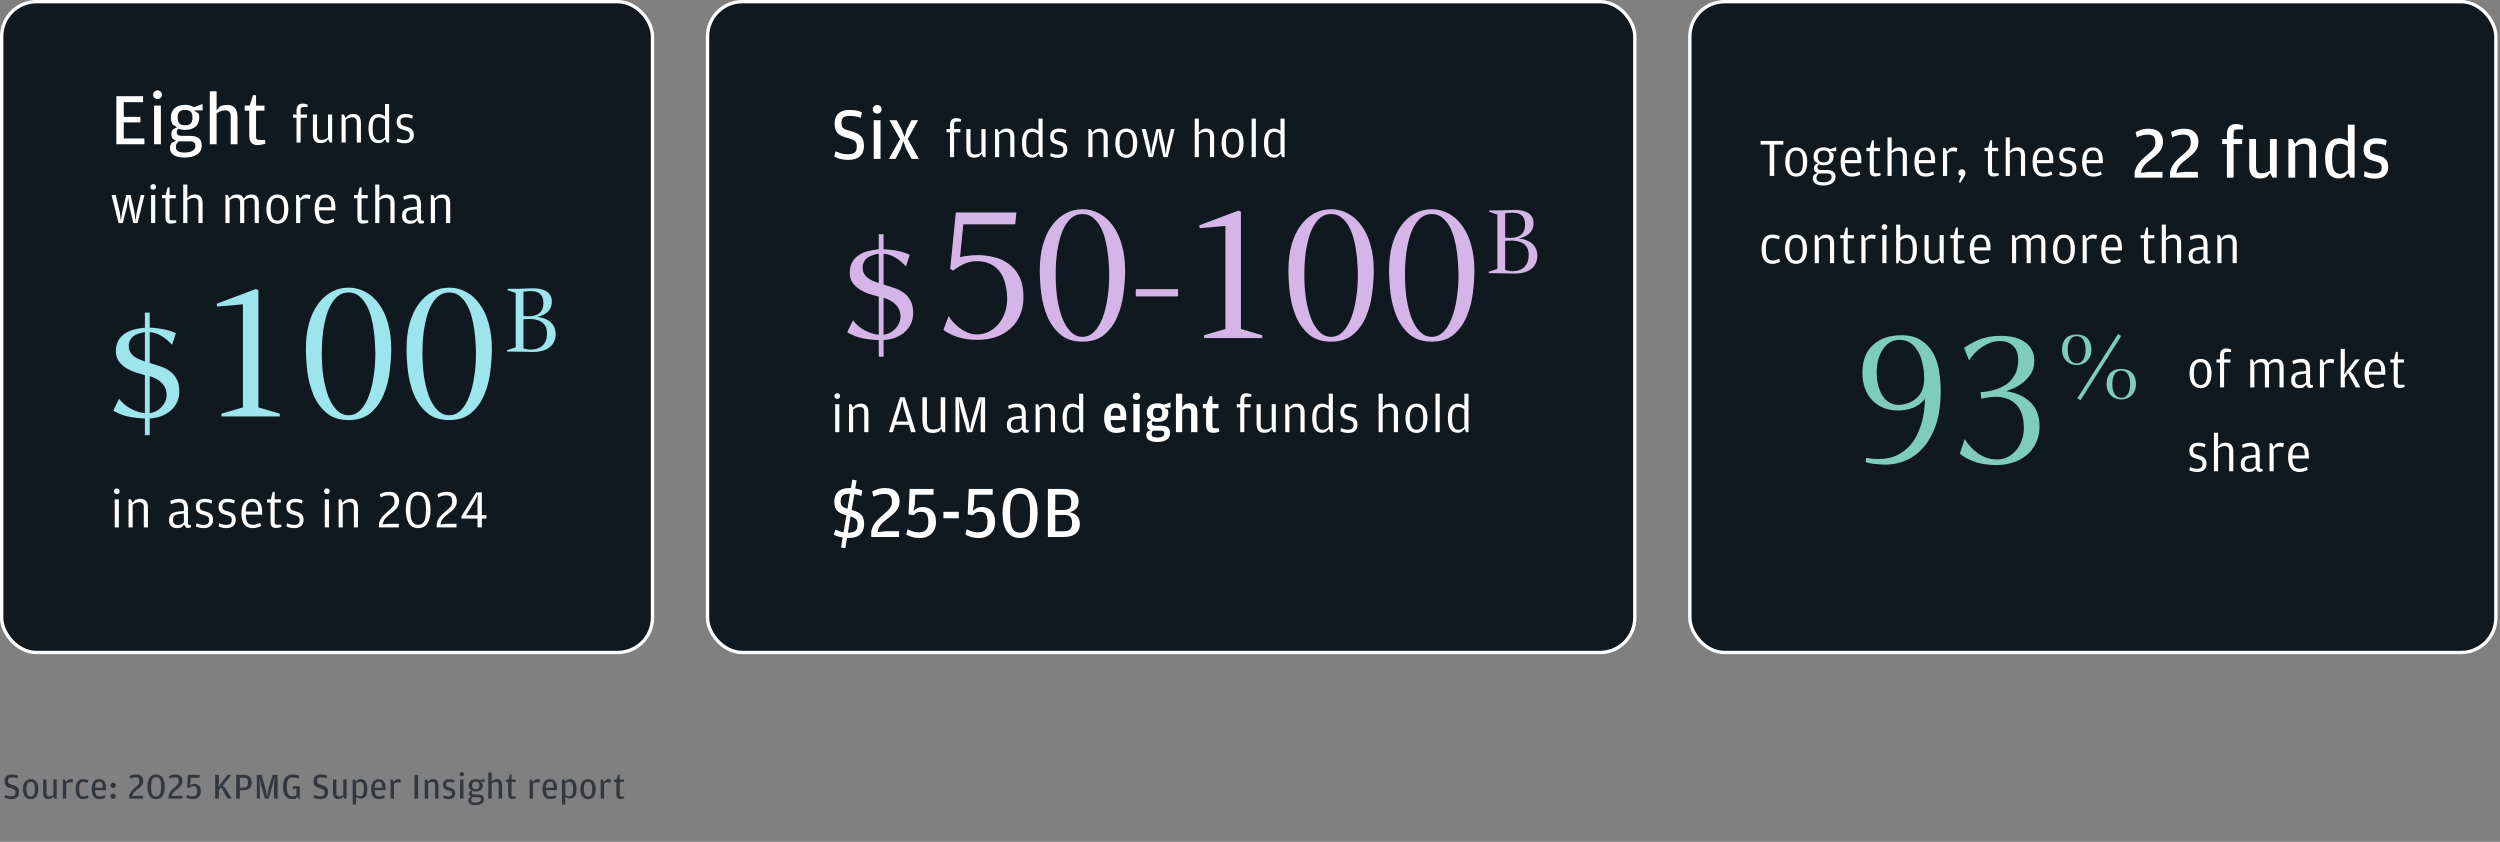 <svg width="686" height="231" viewBox="0 0 686 231" fill="none" xmlns="http://www.w3.org/2000/svg">
<rect x="0" y="0" width="686" height="231" fill="#808080" stroke="none"/>
<rect x="0.46" y="0.46" width="178.583" height="178.583" rx="9.54" fill="#101820" stroke="white" stroke-width="0.921"/>
<path d="M31.931 39.588V26.404H39.263V28.044H33.957V32.074H38.513V33.593H33.957V37.988H39.627V39.588H31.931ZM43.23 27.174C42.581 27.174 42.014 26.708 42.014 25.999C42.014 25.29 42.581 24.804 43.23 24.804C43.877 24.804 44.424 25.29 44.424 25.999C44.424 26.708 43.877 27.174 43.23 27.174ZM42.278 39.588V28.976H44.141V39.588H42.278ZM53.175 29.401L55.584 28.551V30.292H53.195L54.511 31.143C54.592 31.447 54.673 31.71 54.673 32.155C54.673 34.768 52.83 35.639 50.805 35.639C50.137 35.639 49.529 35.537 49.023 35.315C48.739 35.517 48.496 35.841 48.496 36.267C48.496 36.935 48.901 37.279 49.813 37.279H52.142C54.248 37.279 55.362 38.15 55.362 39.912C55.362 42.221 53.296 43.233 50.643 43.233C48.01 43.233 46.633 42.241 46.633 40.641C46.633 39.851 46.957 39.426 47.16 39.183L48.334 38.595C47.605 38.393 47.018 37.866 47.018 36.834C47.018 36.165 47.261 35.76 47.443 35.517L48.577 34.91L47.362 34.14C47.099 33.634 46.897 33.006 46.897 32.216C46.897 29.644 48.942 28.773 50.805 28.773C51.696 28.773 52.506 28.976 53.175 29.401ZM50.805 34.383C52.182 34.383 52.81 33.776 52.81 32.358V32.095C52.81 30.819 52.182 30.151 50.805 30.151C49.387 30.151 48.76 30.819 48.76 32.074V32.338C48.76 33.776 49.387 34.383 50.805 34.383ZM49.043 38.778C48.557 39.183 48.253 39.669 48.253 40.357C48.253 41.39 49.003 41.856 50.684 41.856C52.648 41.856 53.62 41.046 53.62 40.094V39.973C53.62 39.304 53.296 38.778 52.121 38.778H49.043ZM59.437 31.082V39.588H57.573V25.047H59.437V30.292L60.388 29.199C60.854 28.976 61.482 28.773 62.312 28.773C64.094 28.773 65.168 29.786 65.168 32.135V39.588H63.305V31.892C63.305 30.697 62.697 30.292 61.745 30.292C60.814 30.292 60.206 30.596 59.437 31.082ZM70.69 39.81C69.09 39.81 68.401 38.919 68.401 37.077V30.373H67.146V28.976H68.523L69.414 26.12H70.264V28.976H72.573V30.373H70.264V37.482C70.264 38.19 70.467 38.393 71.216 38.393H72.735L72.837 39.385C72.31 39.588 71.581 39.81 70.69 39.81Z" fill="white"/>
<path d="M81.372 32.306H80.414V31.423H81.372V30.362C81.372 29.022 82.005 28.418 83.021 28.418C83.64 28.418 84.096 28.58 84.435 28.742L84.376 29.375H83.198C82.683 29.375 82.491 29.582 82.491 30.068V31.423H84.214V32.306H82.491V39.111H81.372V32.306ZM89.999 37.741V31.423H91.133V39.111H90.485L90.028 38.198L89.38 38.964C89.056 39.126 88.555 39.273 87.907 39.273C86.685 39.273 85.86 38.581 85.86 36.843V31.423H86.994V37.02C86.994 38.05 87.48 38.389 88.187 38.389C88.982 38.389 89.468 38.154 89.999 37.741ZM94.826 32.395L95.533 31.614C95.857 31.452 96.314 31.275 96.962 31.275C98.228 31.275 99.038 31.968 99.038 33.691V39.111H97.904V33.514C97.904 32.527 97.418 32.203 96.682 32.203C95.916 32.203 95.445 32.468 94.856 32.866V39.111H93.722V31.423H94.37L94.826 32.395ZM105.647 31.968V28.536H106.781V39.111H106.133L105.706 38.198L104.866 39.052C104.66 39.155 104.292 39.273 103.806 39.273C102.039 39.273 101.111 37.889 101.111 35.223C101.111 32.483 102.245 31.275 103.821 31.275C104.66 31.275 105.235 31.629 105.647 31.968ZM105.647 37.712V32.837C105.323 32.586 104.763 32.203 104.012 32.203C102.908 32.203 102.274 32.763 102.274 35.046V35.458C102.274 37.682 102.908 38.448 104.027 38.448C104.675 38.448 105.073 38.168 105.647 37.712ZM111.034 39.317C110.018 39.317 109.296 39.067 108.854 38.831L109.016 37.977C109.517 38.198 110.195 38.434 110.961 38.434C111.903 38.434 112.463 38.095 112.463 37.123C112.463 36.209 112.154 36.033 110.71 35.635C109.606 35.34 108.84 34.854 108.84 33.47C108.84 31.997 109.797 31.275 111.255 31.275C112.154 31.275 112.831 31.482 113.288 31.717L113.111 32.557C112.537 32.351 112.095 32.203 111.299 32.203C110.386 32.203 109.9 32.454 109.9 33.411C109.9 34.295 110.327 34.427 111.506 34.751C112.861 35.134 113.553 35.65 113.553 37.078C113.553 38.374 112.713 39.317 111.034 39.317Z" fill="white"/>
<path d="M32.53 61.204L30.615 53.515H31.764L32.927 58.538L33.148 60.615L33.561 58.037L34.636 53.515H35.829L36.875 58.037L37.228 60.615L37.464 58.538L38.613 53.515H39.644L37.744 61.204H36.58L35.52 56.682L35.181 54.222L34.827 56.682L33.693 61.204H32.53ZM42.033 52.072C41.621 52.072 41.252 51.748 41.252 51.291C41.252 50.835 41.621 50.511 42.033 50.511C42.46 50.511 42.814 50.835 42.814 51.291C42.814 51.748 42.46 52.072 42.033 52.072ZM41.459 61.204V53.515H42.593V61.204H41.459ZM46.867 61.366C45.822 61.366 45.395 60.791 45.395 59.569V54.399H44.467V53.515H45.468L45.998 51.439H46.529V53.515H48.222V54.399H46.529V59.79C46.529 60.305 46.676 60.467 47.191 60.467H48.34L48.399 61.071C47.987 61.218 47.486 61.366 46.867 61.366ZM51.408 54.959V61.204H50.274V50.629H51.408V54.458L52.086 53.707C52.41 53.545 52.866 53.368 53.514 53.368C54.781 53.368 55.591 54.06 55.591 55.784V61.204H54.457V55.607C54.457 54.62 53.971 54.296 53.234 54.296C52.468 54.296 51.997 54.561 51.408 54.959ZM66.889 54.517L67.625 53.707C67.92 53.545 68.406 53.368 69.01 53.368C70.261 53.368 71.027 54.06 71.027 55.784V61.204H69.893V55.607C69.893 54.605 69.466 54.296 68.73 54.296C68.008 54.296 67.566 54.561 67.021 54.959V61.204H65.887V55.607C65.887 54.605 65.401 54.296 64.724 54.296C64.017 54.296 63.545 54.546 63 54.929V61.204H61.866V53.515H62.514L62.956 54.458L63.619 53.707C63.928 53.545 64.385 53.368 65.018 53.368C65.578 53.368 65.99 53.486 66.359 53.707L66.889 54.517ZM76.13 61.41C74.288 61.41 73.096 59.981 73.096 57.389C73.096 54.753 74.318 53.368 76.13 53.368C77.941 53.368 79.134 54.753 79.134 57.345C79.134 59.981 77.971 61.41 76.13 61.41ZM76.13 60.526C77.234 60.526 77.956 59.731 77.956 57.507V57.301C77.956 54.959 77.293 54.281 76.13 54.281C74.966 54.281 74.288 54.959 74.288 57.227V57.448C74.288 59.731 75.01 60.526 76.13 60.526ZM82.359 54.517L83.125 53.633C83.478 53.471 83.832 53.368 84.215 53.368C84.686 53.368 85.025 53.486 85.202 53.574L84.981 54.62C84.686 54.502 84.406 54.429 83.92 54.429C83.302 54.429 82.86 54.694 82.388 55.047V61.204H81.254V53.515H81.903L82.359 54.517ZM87.535 57.713C87.564 59.79 88.183 60.497 89.538 60.497C90.23 60.497 90.834 60.291 91.512 59.981L91.718 60.836C91.261 61.086 90.392 61.41 89.45 61.41C87.417 61.41 86.342 60.07 86.342 57.374C86.342 54.591 87.55 53.368 89.332 53.368C91.173 53.368 92.027 54.753 92.027 56.918V57.713H87.535ZM87.535 56.859H90.908V56.638C90.908 54.885 90.378 54.237 89.332 54.237C88.301 54.237 87.609 54.738 87.535 56.859ZM99.551 61.366C98.505 61.366 98.078 60.791 98.078 59.569V54.399H97.15V53.515H98.152L98.682 51.439H99.212V53.515H100.906V54.399H99.212V59.79C99.212 60.305 99.36 60.467 99.875 60.467H101.024L101.083 61.071C100.67 61.218 100.17 61.366 99.551 61.366ZM104.092 54.959V61.204H102.958V50.629H104.092V54.458L104.769 53.707C105.093 53.545 105.55 53.368 106.198 53.368C107.465 53.368 108.275 54.06 108.275 55.784V61.204H107.141V55.607C107.141 54.62 106.655 54.296 105.918 54.296C105.152 54.296 104.681 54.561 104.092 54.959ZM114.397 56.712V55.857C114.397 54.988 114.147 54.34 113.086 54.34C112.35 54.34 111.643 54.546 110.848 54.826L110.671 53.943C111.378 53.633 112.144 53.368 113.131 53.368C114.824 53.368 115.517 54.237 115.517 56.255V60.011C115.517 60.438 115.664 60.556 116.017 60.556H116.312L116.341 61.16C116.209 61.248 115.944 61.366 115.59 61.366C115.369 61.366 115.163 61.322 114.972 61.248L114.456 60.423L113.779 61.174C113.484 61.307 113.042 61.41 112.541 61.41C111.319 61.41 110.317 60.836 110.317 59.201C110.317 57.654 111.157 57.036 113.057 56.829L114.397 56.712ZM114.397 59.834V57.419L113.131 57.551C111.923 57.684 111.422 58.052 111.422 59.112V59.215C111.422 60.173 111.879 60.556 112.821 60.556C113.631 60.556 114.088 60.202 114.397 59.834ZM119.322 54.487L120.029 53.707C120.353 53.545 120.81 53.368 121.458 53.368C122.725 53.368 123.535 54.06 123.535 55.784V61.204H122.401V55.607C122.401 54.62 121.915 54.296 121.178 54.296C120.412 54.296 119.941 54.561 119.352 54.959V61.204H118.218V53.515H118.866L119.322 54.487Z" fill="white"/>
<path d="M32.058 135.579C31.646 135.579 31.278 135.255 31.278 134.799C31.278 134.342 31.646 134.018 32.058 134.018C32.486 134.018 32.839 134.342 32.839 134.799C32.839 135.255 32.486 135.579 32.058 135.579ZM31.484 144.711V137.023H32.618V144.711H31.484ZM36.377 137.995L37.084 137.214C37.408 137.052 37.865 136.875 38.513 136.875C39.78 136.875 40.59 137.568 40.59 139.291V144.711H39.456V139.114C39.456 138.127 38.97 137.803 38.233 137.803C37.467 137.803 36.996 138.068 36.407 138.466V144.711H35.273V137.023H35.921L36.377 137.995ZM50.459 140.219V139.365C50.459 138.496 50.208 137.847 49.148 137.847C48.412 137.847 47.705 138.054 46.909 138.334L46.733 137.45C47.44 137.141 48.205 136.875 49.192 136.875C50.886 136.875 51.578 137.744 51.578 139.762V143.518C51.578 143.945 51.725 144.063 52.079 144.063H52.373L52.403 144.667C52.27 144.755 52.005 144.873 51.652 144.873C51.431 144.873 51.225 144.829 51.033 144.755L50.518 143.93L49.84 144.682C49.546 144.814 49.104 144.917 48.603 144.917C47.381 144.917 46.379 144.343 46.379 142.708C46.379 141.161 47.219 140.543 49.118 140.337L50.459 140.219ZM50.459 143.341V140.926L49.192 141.058C47.984 141.191 47.484 141.559 47.484 142.62V142.723C47.484 143.68 47.94 144.063 48.883 144.063C49.693 144.063 50.15 143.709 50.459 143.341ZM55.944 144.917C54.927 144.917 54.206 144.667 53.764 144.431L53.926 143.577C54.427 143.798 55.104 144.033 55.87 144.033C56.813 144.033 57.372 143.695 57.372 142.723C57.372 141.809 57.063 141.633 55.62 141.235C54.515 140.94 53.749 140.454 53.749 139.07C53.749 137.597 54.706 136.875 56.165 136.875C57.063 136.875 57.741 137.082 58.197 137.317L58.02 138.157C57.446 137.951 57.004 137.803 56.209 137.803C55.296 137.803 54.81 138.054 54.81 139.011C54.81 139.895 55.237 140.027 56.415 140.351C57.77 140.734 58.462 141.25 58.462 142.678C58.462 143.975 57.623 144.917 55.944 144.917ZM62.164 144.917C61.148 144.917 60.426 144.667 59.984 144.431L60.146 143.577C60.647 143.798 61.325 144.033 62.091 144.033C63.033 144.033 63.593 143.695 63.593 142.723C63.593 141.809 63.284 141.633 61.84 141.235C60.736 140.94 59.97 140.454 59.97 139.07C59.97 137.597 60.927 136.875 62.385 136.875C63.284 136.875 63.961 137.082 64.418 137.317L64.241 138.157C63.666 137.951 63.225 137.803 62.429 137.803C61.516 137.803 61.03 138.054 61.03 139.011C61.03 139.895 61.457 140.027 62.636 140.351C63.99 140.734 64.683 141.25 64.683 142.678C64.683 143.975 63.843 144.917 62.164 144.917ZM67.442 141.22C67.472 143.297 68.09 144.004 69.445 144.004C70.137 144.004 70.741 143.798 71.419 143.489L71.625 144.343C71.168 144.593 70.299 144.917 69.357 144.917C67.324 144.917 66.249 143.577 66.249 140.882C66.249 138.098 67.457 136.875 69.239 136.875C71.08 136.875 71.934 138.26 71.934 140.425V141.22H67.442ZM67.442 140.366H70.815V140.145C70.815 138.392 70.285 137.744 69.239 137.744C68.208 137.744 67.516 138.245 67.442 140.366ZM75.712 144.873C74.666 144.873 74.239 144.299 74.239 143.076V137.906H73.311V137.023H74.312L74.843 134.946H75.373V137.023H77.067V137.906H75.373V143.297C75.373 143.813 75.52 143.975 76.036 143.975H77.184L77.243 144.578C76.831 144.726 76.33 144.873 75.712 144.873ZM80.782 144.917C79.766 144.917 79.045 144.667 78.603 144.431L78.765 143.577C79.266 143.798 79.943 144.033 80.709 144.033C81.651 144.033 82.211 143.695 82.211 142.723C82.211 141.809 81.902 141.633 80.459 141.235C79.354 140.94 78.588 140.454 78.588 139.07C78.588 137.597 79.545 136.875 81.004 136.875C81.902 136.875 82.579 137.082 83.036 137.317L82.859 138.157C82.285 137.951 81.843 137.803 81.048 137.803C80.135 137.803 79.648 138.054 79.648 139.011C79.648 139.895 80.076 140.027 81.254 140.351C82.609 140.734 83.301 141.25 83.301 142.678C83.301 143.975 82.462 144.917 80.782 144.917ZM89.704 135.579C89.291 135.579 88.923 135.255 88.923 134.799C88.923 134.342 89.291 134.018 89.704 134.018C90.131 134.018 90.484 134.342 90.484 134.799C90.484 135.255 90.131 135.579 89.704 135.579ZM89.129 144.711V137.023H90.263V144.711H89.129ZM94.023 137.995L94.73 137.214C95.054 137.052 95.51 136.875 96.158 136.875C97.425 136.875 98.235 137.568 98.235 139.291V144.711H97.101V139.114C97.101 138.127 96.615 137.803 95.879 137.803C95.113 137.803 94.641 138.068 94.052 138.466V144.711H92.918V137.023H93.566L94.023 137.995ZM103.98 144.711V143.724L104.069 143.4C104.437 142.016 105.512 141.132 106.514 140.263C107.618 139.291 108.237 138.761 108.237 137.789V137.612C108.237 136.301 107.721 135.933 106.602 135.933C105.718 135.933 105.129 136.183 104.437 136.492L104.201 135.638C104.776 135.314 105.512 134.946 106.779 134.946C108.752 134.946 109.518 136.11 109.518 137.568C109.518 139.144 108.428 139.998 107.117 141.029C106.072 141.839 105.306 142.458 105.055 143.68L105.011 143.901L106.602 143.739H109.43V144.711H103.98ZM114.713 144.917C112.386 144.917 111.355 142.914 111.355 139.895C111.355 136.993 112.445 134.946 114.742 134.946C117.04 134.946 118.13 136.949 118.13 139.865C118.13 143.032 117.07 144.917 114.713 144.917ZM114.742 144.004C116.215 144.004 116.878 142.929 116.878 139.998V139.585C116.878 136.979 116.245 135.918 114.728 135.918C113.24 135.918 112.607 137.037 112.607 139.644V140.042C112.607 142.973 113.284 144.004 114.742 144.004ZM119.816 144.711V143.724L119.904 143.4C120.272 142.016 121.347 141.132 122.349 140.263C123.454 139.291 124.072 138.761 124.072 137.789V137.612C124.072 136.301 123.557 135.933 122.437 135.933C121.554 135.933 120.965 136.183 120.272 136.492L120.037 135.638C120.611 135.314 121.347 134.946 122.614 134.946C124.588 134.946 125.354 136.11 125.354 137.568C125.354 139.144 124.264 139.998 122.953 141.029C121.907 141.839 121.141 142.458 120.891 143.68L120.847 143.901L122.437 143.739H125.265V144.711H119.816ZM131.029 144.711V142.31H126.61V141.692L130.646 135.123H132.222V141.368H133.474V142.31H132.222V144.711H131.029ZM127.892 141.368H131.029V137.744L131.147 135.638L130.292 137.435L127.892 141.368Z" fill="white"/>
<path d="M39.755 114.826C38.245 114.789 36.772 114.624 35.336 114.329C33.937 114.071 32.519 113.519 31.083 112.672L32.685 109.413C33.532 110.555 34.618 111.475 35.944 112.175C37.306 112.875 38.576 113.28 39.755 113.39V102.896C39.46 102.859 39.221 102.804 39.037 102.73C38.595 102.62 37.969 102.436 37.159 102.178C36.349 101.92 35.538 101.552 34.728 101.073C33.955 100.595 33.274 99.987 32.685 99.251C32.096 98.477 31.801 97.538 31.801 96.434C31.801 95.256 32.022 94.261 32.464 93.451C32.943 92.641 33.55 91.997 34.287 91.518C35.06 91.003 35.907 90.635 36.827 90.414C37.785 90.156 38.76 89.99 39.755 89.916V85.774H41.08V89.916C41.743 89.916 42.424 89.972 43.124 90.082C43.86 90.156 44.56 90.266 45.222 90.414C45.885 90.561 46.474 90.727 46.99 90.911C47.542 91.095 47.966 91.279 48.26 91.463L47.211 94.611C46.217 93.543 45.241 92.733 44.284 92.181C43.326 91.592 42.258 91.242 41.08 91.132V99.582C41.264 99.656 41.43 99.711 41.577 99.748C41.761 99.785 41.945 99.84 42.13 99.913C42.682 100.098 43.345 100.318 44.118 100.576C44.928 100.834 45.701 101.221 46.438 101.736C47.211 102.252 47.855 102.951 48.371 103.835C48.923 104.719 49.199 105.878 49.199 107.315C49.199 108.493 48.978 109.542 48.536 110.463C48.095 111.346 47.505 112.101 46.769 112.727C46.033 113.353 45.167 113.85 44.173 114.219C43.216 114.55 42.185 114.752 41.08 114.826V119.41H39.755V114.826ZM41.08 113.39C42.369 113.206 43.455 112.635 44.339 111.678C45.259 110.684 45.72 109.579 45.72 108.364C45.72 107.591 45.572 106.909 45.278 106.32C44.983 105.731 44.597 105.234 44.118 104.829C43.676 104.424 43.179 104.093 42.627 103.835C42.074 103.577 41.559 103.375 41.08 103.227V113.39ZM39.755 91.132C39.202 91.205 38.668 91.334 38.153 91.518C37.637 91.665 37.159 91.886 36.717 92.181C36.312 92.476 35.98 92.862 35.723 93.341C35.465 93.783 35.336 94.317 35.336 94.943C35.336 95.569 35.465 96.121 35.723 96.6C35.98 97.041 36.312 97.428 36.717 97.759C37.159 98.091 37.637 98.367 38.153 98.588C38.668 98.809 39.202 99.011 39.755 99.195V91.132ZM60.798 114.274V113.5L66.653 111.788V83.51L59.583 84.117L59.472 83.344L70.187 79.312L70.905 79.588V111.788L76.76 113.5V114.274H60.798ZM95.649 78.925C97.343 78.925 98.908 79.33 100.344 80.14C101.78 80.914 103.014 82.037 104.045 83.51C105.112 84.946 105.922 86.713 106.475 88.812C107.064 90.874 107.358 93.175 107.358 95.716C107.358 97.594 107.211 99.674 106.917 101.957C106.659 104.203 106.106 106.32 105.26 108.309C104.45 110.297 103.271 111.954 101.725 113.28C100.178 114.605 98.153 115.268 95.649 115.268C93.145 115.268 91.12 114.605 89.574 113.28C88.027 111.954 86.831 110.297 85.984 108.309C85.174 106.32 84.621 104.203 84.327 101.957C84.069 99.674 83.94 97.594 83.94 95.716C83.94 93.175 84.216 90.874 84.769 88.812C85.358 86.713 86.168 84.946 87.199 83.51C88.267 82.037 89.5 80.914 90.899 80.14C92.335 79.33 93.919 78.925 95.649 78.925ZM95.649 113.942C96.864 113.942 97.932 113.482 98.853 112.562C99.773 111.641 100.528 110.408 101.117 108.861C101.743 107.278 102.203 105.473 102.498 103.448C102.829 101.386 102.995 99.232 102.995 96.986C102.995 96.25 102.958 95.329 102.885 94.225C102.848 93.12 102.737 91.942 102.553 90.69C102.406 89.438 102.167 88.204 101.835 86.989C101.504 85.737 101.062 84.614 100.51 83.62C99.957 82.626 99.276 81.816 98.466 81.19C97.693 80.564 96.754 80.251 95.649 80.251C94.545 80.251 93.587 80.564 92.777 81.19C92.004 81.816 91.341 82.626 90.789 83.62C90.237 84.614 89.795 85.737 89.463 86.989C89.132 88.204 88.874 89.438 88.69 90.69C88.543 91.942 88.432 93.12 88.359 94.225C88.322 95.329 88.303 96.25 88.303 96.986C88.303 99.232 88.451 101.386 88.745 103.448C89.077 105.473 89.537 107.278 90.126 108.861C90.752 110.408 91.525 111.641 92.446 112.562C93.366 113.482 94.434 113.942 95.649 113.942ZM123.265 78.925C124.959 78.925 126.524 79.33 127.96 80.14C129.396 80.914 130.629 82.037 131.66 83.51C132.728 84.946 133.538 86.713 134.091 88.812C134.68 90.874 134.974 93.175 134.974 95.716C134.974 97.594 134.827 99.674 134.533 101.957C134.275 104.203 133.722 106.32 132.876 108.309C132.065 110.297 130.887 111.954 129.341 113.28C127.794 114.605 125.769 115.268 123.265 115.268C120.761 115.268 118.736 114.605 117.19 113.28C115.643 111.954 114.447 110.297 113.6 108.309C112.79 106.32 112.237 104.203 111.943 101.957C111.685 99.674 111.556 97.594 111.556 95.716C111.556 93.175 111.832 90.874 112.385 88.812C112.974 86.713 113.784 84.946 114.815 83.51C115.883 82.037 117.116 80.914 118.515 80.14C119.951 79.33 121.535 78.925 123.265 78.925ZM123.265 113.942C124.48 113.942 125.548 113.482 126.469 112.562C127.389 111.641 128.144 110.408 128.733 108.861C129.359 107.278 129.819 105.473 130.114 103.448C130.445 101.386 130.611 99.232 130.611 96.986C130.611 96.25 130.574 95.329 130.501 94.225C130.464 93.12 130.353 91.942 130.169 90.69C130.022 89.438 129.783 88.204 129.451 86.989C129.12 85.737 128.678 84.614 128.126 83.62C127.573 82.626 126.892 81.816 126.082 81.19C125.309 80.564 124.37 80.251 123.265 80.251C122.161 80.251 121.203 80.564 120.393 81.19C119.62 81.816 118.957 82.626 118.405 83.62C117.852 84.614 117.411 85.737 117.079 86.989C116.748 88.204 116.49 89.438 116.306 90.69C116.159 91.942 116.048 93.12 115.975 94.225C115.938 95.329 115.919 96.25 115.919 96.986C115.919 99.232 116.067 101.386 116.361 103.448C116.693 105.473 117.153 107.278 117.742 108.861C118.368 110.408 119.141 111.641 120.062 112.562C120.982 113.482 122.05 113.942 123.265 113.942Z" fill="#9DE5EC"/>
<path d="M139.299 79.247H141.978C143.607 79.247 144.602 79.109 146.203 79.109C148.993 79.109 151.423 79.965 151.423 82.754C151.423 85.295 149.6 86.482 147.363 86.952C150.18 87.2 152.472 88.747 152.472 91.646C152.472 95.209 149.517 96.59 146.369 96.59C144.823 96.59 144.16 96.479 140.487 96.479H139.134V96.092L141.509 95.292V80.379L139.299 79.633V79.247ZM143.635 95.595C144.243 95.789 144.961 95.927 145.706 95.927C147.833 95.927 150.097 94.85 150.097 91.508C150.097 88.443 147.86 87.531 145.237 87.531C144.408 87.531 143.773 87.614 143.635 87.614V95.595ZM143.635 86.703C144.049 86.758 144.519 86.786 145.016 86.786C146.894 86.786 149.103 86.206 149.103 83.085C149.103 80.821 147.833 79.882 145.706 79.882C144.74 79.882 143.773 80.048 143.635 80.048V86.703Z" fill="#9DE5EC"/>
<rect x="194.146" y="0.46" width="254.447" height="178.583" rx="9.54" fill="#101820" stroke="white" stroke-width="0.921"/>
<path d="M232.844 43.871C230.9 43.871 229.786 43.426 228.915 42.94L229.28 41.502C230.393 41.988 231.305 42.332 232.56 42.332C234.302 42.332 235.112 41.866 235.112 40.185C235.112 38.869 234.626 38.424 232.641 37.877C230.272 37.249 229.016 36.5 229.016 33.887C229.016 31.477 230.474 30.161 233.087 30.161C234.707 30.161 235.659 30.444 236.509 30.809L236.226 32.348C235.173 32.004 234.525 31.801 233.148 31.801C231.568 31.801 230.9 32.287 230.9 33.705C230.9 35.042 231.264 35.386 233.33 35.953C235.639 36.56 237.076 37.391 237.076 39.943C237.076 42.514 235.598 43.871 232.844 43.871ZM240.704 31.174C240.056 31.174 239.489 30.708 239.489 29.999C239.489 29.29 240.056 28.804 240.704 28.804C241.352 28.804 241.899 29.29 241.899 29.999C241.899 30.708 241.352 31.174 240.704 31.174ZM239.752 43.588V32.976H241.616V43.588H239.752ZM243.926 43.588L246.964 38.16L244.047 32.976H246.032L247.429 35.548L248.199 37.573L248.827 35.548L250.123 32.976H251.945L249.09 38.14L252.128 43.588H250.143L248.624 40.813L247.855 38.707L247.166 40.813L245.748 43.588H243.926Z" fill="white"/>
<path d="M234.687 134.041C235.477 134.163 236.084 134.365 236.611 134.588L236.347 136.087C235.679 135.864 235.112 135.682 234.423 135.601L233.694 139.935C235.841 140.522 237.117 141.251 237.117 143.701C237.117 146.415 235.537 147.752 232.419 147.63L231.953 150.445L230.778 150.222L231.224 147.509C230.211 147.347 229.462 147.063 228.814 146.699L229.239 145.342C230.009 145.666 230.697 145.929 231.467 146.071L232.257 141.393C230.15 140.805 228.935 140.117 228.935 137.646C228.935 135.236 230.393 133.92 233.026 133.92H233.492L233.877 131.611L235.051 131.834L234.687 134.041ZM232.662 146.172C234.444 146.152 235.315 145.666 235.315 143.904C235.315 142.729 234.97 142.203 233.391 141.717L232.662 146.172ZM233.229 135.499H233.087C231.345 135.499 230.677 136.026 230.677 137.504C230.677 138.699 231.001 139.125 232.54 139.611C232.56 139.611 233.229 135.499 233.229 135.499ZM239.063 147.347V145.828L239.184 145.382C239.691 143.499 241.129 142.304 242.486 141.129C243.944 139.854 244.733 139.165 244.733 137.889V137.646C244.733 135.986 244.045 135.54 242.627 135.54C241.453 135.54 240.663 135.864 239.671 136.289L239.326 134.872C240.076 134.446 241.149 133.92 242.951 133.92C245.706 133.92 246.84 135.499 246.84 137.585C246.84 139.813 245.321 140.947 243.518 142.345C242.202 143.377 241.21 144.147 240.845 145.727L240.784 146.03L243.073 145.767H246.698V147.347H239.063ZM252.462 147.63C250.558 147.63 249.404 147.124 248.675 146.638L249.039 145.241C250.173 145.747 250.842 146.071 252.057 146.071C253.798 146.071 254.73 145.362 254.73 143.398V143.134C254.73 141.008 253.981 140.441 252.725 140.441C251.611 140.441 251.166 140.846 250.781 141.372L249.302 141.15L249.606 134.163H256.168V135.763H251.125L251.004 138.436L250.68 140.218C251.247 139.631 251.976 139.125 253.252 139.125C255.196 139.125 256.836 140.38 256.836 143.276C256.836 145.828 255.094 147.63 252.462 147.63ZM258.875 142.203V140.441H263.087V142.203H258.875ZM268.688 147.63C266.785 147.63 265.63 147.124 264.901 146.638L265.266 145.241C266.4 145.747 267.068 146.071 268.283 146.071C270.025 146.071 270.957 145.362 270.957 143.398V143.134C270.957 141.008 270.207 140.441 268.952 140.441C267.838 140.441 267.392 140.846 267.007 141.372L265.529 141.15L265.833 134.163H272.394V135.763H267.352L267.23 138.436L266.906 140.218C267.473 139.631 268.202 139.125 269.478 139.125C271.422 139.125 273.063 140.38 273.063 143.276C273.063 145.828 271.321 147.63 268.688 147.63ZM279.879 147.63C276.578 147.63 275.099 144.856 275.099 140.724C275.099 136.755 276.638 133.92 279.919 133.92C283.2 133.92 284.719 136.694 284.719 140.684C284.719 144.977 283.2 147.63 279.879 147.63ZM279.919 146.152C281.823 146.152 282.653 144.836 282.653 140.927V140.238C282.653 136.775 281.863 135.479 279.899 135.479C277.955 135.479 277.165 136.836 277.165 140.319V140.988C277.165 144.876 278.016 146.152 279.919 146.152ZM287.54 147.347V134.163H291.691C294.182 134.163 295.964 135.155 295.964 137.646C295.964 139.59 294.628 140.218 293.554 140.562C294.729 140.785 296.309 141.636 296.309 143.701C296.309 146.294 294.466 147.347 291.894 147.347H287.54ZM289.565 139.935H291.732C293.332 139.935 293.939 139.408 293.939 137.93V137.707C293.939 136.249 293.271 135.743 291.509 135.743H289.565V139.935ZM289.565 145.787H291.732C293.392 145.787 294.162 145.22 294.162 143.681V143.398C294.162 141.838 293.494 141.291 291.793 141.291H289.565V145.787Z" fill="white"/>
<path d="M260.684 36.306H259.727V35.423H260.684V34.362C260.684 33.022 261.317 32.418 262.334 32.418C262.952 32.418 263.409 32.58 263.748 32.742L263.689 33.375H262.51C261.995 33.375 261.803 33.582 261.803 34.068V35.423H263.527V36.306H261.803V43.111H260.684V36.306ZM269.311 41.741V35.423H270.445V43.111H269.797L269.341 42.198L268.693 42.964C268.368 43.126 267.868 43.273 267.22 43.273C265.997 43.273 265.172 42.581 265.172 40.843V35.423H266.307V41.02C266.307 42.05 266.793 42.389 267.5 42.389C268.295 42.389 268.781 42.154 269.311 41.741ZM274.139 36.395L274.846 35.614C275.17 35.452 275.626 35.275 276.274 35.275C277.541 35.275 278.351 35.968 278.351 37.691V43.111H277.217V37.514C277.217 36.527 276.731 36.203 275.994 36.203C275.229 36.203 274.757 36.468 274.168 36.866V43.111H273.034V35.423H273.682L274.139 36.395ZM284.96 35.968V32.536H286.094V43.111H285.446L285.018 42.198L284.179 43.052C283.973 43.155 283.605 43.273 283.119 43.273C281.351 43.273 280.423 41.889 280.423 39.223C280.423 36.483 281.557 35.275 283.133 35.275C283.973 35.275 284.547 35.629 284.96 35.968ZM284.96 41.712V36.837C284.636 36.586 284.076 36.203 283.325 36.203C282.22 36.203 281.587 36.763 281.587 39.046V39.458C281.587 41.682 282.22 42.448 283.339 42.448C283.987 42.448 284.385 42.168 284.96 41.712ZM290.347 43.317C289.33 43.317 288.609 43.067 288.167 42.831L288.329 41.977C288.83 42.198 289.507 42.434 290.273 42.434C291.216 42.434 291.775 42.095 291.775 41.123C291.775 40.209 291.466 40.033 290.023 39.635C288.918 39.34 288.152 38.854 288.152 37.47C288.152 35.997 289.11 35.275 290.568 35.275C291.466 35.275 292.144 35.482 292.6 35.717L292.423 36.557C291.849 36.351 291.407 36.203 290.612 36.203C289.699 36.203 289.213 36.454 289.213 37.411C289.213 38.295 289.64 38.427 290.818 38.751C292.173 39.134 292.865 39.65 292.865 41.078C292.865 42.374 292.026 43.317 290.347 43.317ZM299.754 36.395L300.461 35.614C300.785 35.452 301.242 35.275 301.89 35.275C303.156 35.275 303.966 35.968 303.966 37.691V43.111H302.832V37.514C302.832 36.527 302.346 36.203 301.61 36.203C300.844 36.203 300.373 36.468 299.784 36.866V43.111H298.649V35.423H299.298L299.754 36.395ZM309.058 43.317C307.217 43.317 306.024 41.889 306.024 39.296C306.024 36.66 307.246 35.275 309.058 35.275C310.87 35.275 312.063 36.66 312.063 39.252C312.063 41.889 310.899 43.317 309.058 43.317ZM309.058 42.434C310.163 42.434 310.884 41.638 310.884 39.414V39.208C310.884 36.866 310.222 36.189 309.058 36.189C307.895 36.189 307.217 36.866 307.217 39.134V39.355C307.217 41.638 307.939 42.434 309.058 42.434ZM315.201 43.111L313.286 35.423H314.435L315.599 40.445L315.819 42.522L316.232 39.944L317.307 35.423H318.5L319.546 39.944L319.899 42.522L320.135 40.445L321.284 35.423H322.315L320.415 43.111H319.251L318.191 38.589L317.852 36.13L317.499 38.589L316.364 43.111H315.201ZM328.966 36.866V43.111H327.832V32.536H328.966V36.365L329.644 35.614C329.968 35.452 330.424 35.275 331.072 35.275C332.339 35.275 333.149 35.968 333.149 37.691V43.111H332.015V37.514C332.015 36.527 331.529 36.203 330.793 36.203C330.027 36.203 329.555 36.468 328.966 36.866ZM338.241 43.317C336.4 43.317 335.207 41.889 335.207 39.296C335.207 36.66 336.429 35.275 338.241 35.275C340.052 35.275 341.245 36.66 341.245 39.252C341.245 41.889 340.082 43.317 338.241 43.317ZM338.241 42.434C339.345 42.434 340.067 41.638 340.067 39.414V39.208C340.067 36.866 339.404 36.189 338.241 36.189C337.077 36.189 336.4 36.866 336.4 39.134V39.355C336.4 41.638 337.121 42.434 338.241 42.434ZM343.454 43.111V32.536H344.603V43.111H343.454ZM351.364 35.968V32.536H352.499V43.111H351.85L351.423 42.198L350.584 43.052C350.378 43.155 350.009 43.273 349.523 43.273C347.756 43.273 346.828 41.889 346.828 39.223C346.828 36.483 347.962 35.275 349.538 35.275C350.378 35.275 350.952 35.629 351.364 35.968ZM351.364 41.712V36.837C351.04 36.586 350.481 36.203 349.73 36.203C348.625 36.203 347.992 36.763 347.992 39.046V39.458C347.992 41.682 348.625 42.448 349.744 42.448C350.392 42.448 350.79 42.168 351.364 41.712Z" fill="white"/>
<path d="M229.751 109.463C229.338 109.463 228.97 109.139 228.97 108.682C228.97 108.226 229.338 107.902 229.751 107.902C230.178 107.902 230.531 108.226 230.531 108.682C230.531 109.139 230.178 109.463 229.751 109.463ZM229.176 118.595V110.906H230.311V118.595H229.176ZM234.07 111.878L234.777 111.098C235.101 110.936 235.557 110.759 236.205 110.759C237.472 110.759 238.282 111.451 238.282 113.174V118.595H237.148V112.998C237.148 112.011 236.662 111.687 235.926 111.687C235.16 111.687 234.688 111.952 234.099 112.35V118.595H232.965V110.906H233.613L234.07 111.878ZM245.618 116.562L244.985 118.595H243.895L246.988 109.006H248.254L251.288 118.595H250.007L249.403 116.562H245.618ZM249.138 115.678L247.945 111.746L247.577 109.787L247.135 111.746L245.898 115.678H249.138ZM258.132 117.254V109.006H259.369V118.595H258.662L258.264 117.667L257.69 118.433C257.366 118.58 256.703 118.801 255.907 118.801C253.963 118.801 253.109 117.711 253.109 115.016V109.006H254.346V115.398C254.346 117.402 254.818 117.858 256.114 117.858C257.071 117.858 257.631 117.564 258.132 117.254ZM262.179 118.595V109.006H263.858L265.773 115.752L266.185 118.138L266.583 115.752L268.586 109.006H270.309V118.595H269.101V113.204L269.322 109.448L268.674 112.217L266.759 118.595H265.449L263.622 112.305L263.048 109.448L263.254 113.204V118.595H262.179ZM280.354 114.102V113.248C280.354 112.379 280.104 111.731 279.043 111.731C278.307 111.731 277.6 111.937 276.805 112.217L276.628 111.333C277.335 111.024 278.101 110.759 279.088 110.759C280.781 110.759 281.474 111.628 281.474 113.646V117.402C281.474 117.829 281.621 117.946 281.974 117.946H282.269L282.298 118.55C282.166 118.639 281.901 118.757 281.547 118.757C281.326 118.757 281.12 118.712 280.929 118.639L280.413 117.814L279.736 118.565C279.441 118.698 278.999 118.801 278.498 118.801C277.276 118.801 276.274 118.226 276.274 116.591C276.274 115.045 277.114 114.426 279.014 114.22L280.354 114.102ZM280.354 117.225V114.809L279.088 114.942C277.88 115.074 277.379 115.443 277.379 116.503V116.606C277.379 117.564 277.836 117.946 278.778 117.946C279.588 117.946 280.045 117.593 280.354 117.225ZM285.279 111.878L285.986 111.098C286.31 110.936 286.767 110.759 287.415 110.759C288.682 110.759 289.492 111.451 289.492 113.174V118.595H288.358V112.998C288.358 112.011 287.872 111.687 287.135 111.687C286.369 111.687 285.898 111.952 285.309 112.35V118.595H284.175V110.906H284.823L285.279 111.878ZM296.1 111.451V108.019H297.235V118.595H296.586L296.159 117.681L295.32 118.536C295.114 118.639 294.745 118.757 294.259 118.757C292.492 118.757 291.564 117.372 291.564 114.706C291.564 111.967 292.698 110.759 294.274 110.759C295.114 110.759 295.688 111.112 296.1 111.451ZM296.1 117.195V112.32C295.776 112.07 295.217 111.687 294.466 111.687C293.361 111.687 292.728 112.247 292.728 114.529V114.942C292.728 117.166 293.361 117.932 294.48 117.932C295.128 117.932 295.526 117.652 296.1 117.195ZM304.763 115.266C304.792 116.915 305.249 117.431 306.471 117.431C307.223 117.431 307.885 117.195 308.533 116.945L308.769 118.212C308.312 118.462 307.399 118.801 306.354 118.801C304.115 118.801 302.981 117.387 302.981 114.721C302.981 112.026 304.218 110.671 306.162 110.671C308.224 110.671 309.049 112.07 309.049 114.338V115.266H304.763ZM304.778 114.102H307.429V113.837C307.429 112.409 307.046 111.908 306.177 111.908C305.278 111.908 304.837 112.394 304.778 114.102ZM311.866 109.743C311.306 109.743 310.835 109.374 310.835 108.756C310.835 108.152 311.306 107.769 311.866 107.769C312.411 107.769 312.882 108.152 312.882 108.756C312.882 109.374 312.411 109.743 311.866 109.743ZM310.997 118.595V110.833H312.72V118.595H310.997ZM319.314 111.054L321.199 110.435V111.864H319.461L320.477 112.482C320.551 112.674 320.595 112.88 320.595 113.204C320.595 115.133 319.226 115.781 317.65 115.781C317.164 115.781 316.722 115.708 316.354 115.575C316.192 115.708 316.044 115.899 316.044 116.179C316.044 116.606 316.309 116.827 316.928 116.827H318.651C320.242 116.827 321.081 117.431 321.081 118.815C321.081 120.627 319.432 121.275 317.532 121.275C315.558 121.275 314.542 120.598 314.542 119.419C314.542 118.889 314.748 118.595 314.881 118.418L315.691 118.035C315.131 117.858 314.733 117.46 314.733 116.753C314.733 116.297 314.881 115.973 315.028 115.767L315.926 115.236L315.028 114.677C314.822 114.294 314.674 113.852 314.674 113.248C314.674 111.319 316.162 110.671 317.65 110.671C318.327 110.671 318.872 110.803 319.314 111.054ZM317.65 114.691C318.504 114.691 318.902 114.323 318.902 113.381V113.13C318.902 112.247 318.504 111.908 317.65 111.908C316.781 111.908 316.383 112.247 316.383 113.101V113.366C316.383 114.323 316.781 114.691 317.65 114.691ZM316.368 118.167C316.147 118.418 316 118.727 316 119.11C316 119.773 316.427 120.053 317.576 120.053C318.857 120.053 319.491 119.596 319.491 119.007V118.874C319.491 118.477 319.299 118.167 318.548 118.167H316.368ZM324.397 112.497V118.595H322.674V108.019H324.397V111.819L325.149 110.965C325.473 110.803 325.929 110.671 326.459 110.671C327.814 110.671 328.566 111.495 328.566 113.174V118.595H326.842V112.998C326.842 112.32 326.474 112.055 325.855 112.055C325.296 112.055 324.898 112.232 324.397 112.497ZM332.93 118.771C331.56 118.771 330.956 117.991 330.956 116.474V112.04H330.057V110.833H331.088L331.913 108.726H332.679V110.833H334.343V112.04H332.679V116.871C332.679 117.372 332.856 117.519 333.416 117.519H334.476L334.564 118.447C334.226 118.595 333.637 118.771 332.93 118.771ZM340.322 111.79H339.365V110.906H340.322V109.846C340.322 108.506 340.956 107.902 341.972 107.902C342.591 107.902 343.047 108.064 343.386 108.226L343.327 108.859H342.149C341.633 108.859 341.442 109.065 341.442 109.551V110.906H343.165V111.79H341.442V118.595H340.322V111.79ZM348.949 117.225V110.906H350.083V118.595H349.435L348.979 117.681L348.331 118.447C348.007 118.609 347.506 118.757 346.858 118.757C345.635 118.757 344.811 118.064 344.811 116.326V110.906H345.945V116.503C345.945 117.534 346.431 117.873 347.138 117.873C347.933 117.873 348.419 117.637 348.949 117.225ZM353.777 111.878L354.484 111.098C354.808 110.936 355.264 110.759 355.912 110.759C357.179 110.759 357.989 111.451 357.989 113.174V118.595H356.855V112.998C356.855 112.011 356.369 111.687 355.633 111.687C354.867 111.687 354.395 111.952 353.806 112.35V118.595H352.672V110.906H353.32L353.777 111.878ZM364.598 111.451V108.019H365.732V118.595H365.084L364.657 117.681L363.817 118.536C363.611 118.639 363.243 118.757 362.757 118.757C360.989 118.757 360.061 117.372 360.061 114.706C360.061 111.967 361.195 110.759 362.771 110.759C363.611 110.759 364.185 111.112 364.598 111.451ZM364.598 117.195V112.32C364.274 112.07 363.714 111.687 362.963 111.687C361.858 111.687 361.225 112.247 361.225 114.529V114.942C361.225 117.166 361.858 117.932 362.978 117.932C363.626 117.932 364.023 117.652 364.598 117.195ZM369.985 118.801C368.969 118.801 368.247 118.55 367.805 118.315L367.967 117.46C368.468 117.681 369.145 117.917 369.911 117.917C370.854 117.917 371.414 117.578 371.414 116.606C371.414 115.693 371.104 115.516 369.661 115.119C368.556 114.824 367.79 114.338 367.79 112.954C367.79 111.481 368.748 110.759 370.206 110.759C371.104 110.759 371.782 110.965 372.238 111.201L372.062 112.04C371.487 111.834 371.045 111.687 370.25 111.687C369.337 111.687 368.851 111.937 368.851 112.895C368.851 113.778 369.278 113.911 370.456 114.235C371.811 114.618 372.504 115.133 372.504 116.562C372.504 117.858 371.664 118.801 369.985 118.801ZM379.422 112.35V118.595H378.288V108.019H379.422V111.849L380.099 111.098C380.423 110.936 380.88 110.759 381.528 110.759C382.795 110.759 383.605 111.451 383.605 113.174V118.595H382.471V112.998C382.471 112.011 381.985 111.687 381.248 111.687C380.482 111.687 380.011 111.952 379.422 112.35ZM388.696 118.801C386.855 118.801 385.662 117.372 385.662 114.78C385.662 112.143 386.885 110.759 388.696 110.759C390.508 110.759 391.701 112.143 391.701 114.736C391.701 117.372 390.537 118.801 388.696 118.801ZM388.696 117.917C389.801 117.917 390.523 117.122 390.523 114.898V114.691C390.523 112.35 389.86 111.672 388.696 111.672C387.533 111.672 386.855 112.35 386.855 114.618V114.839C386.855 117.122 387.577 117.917 388.696 117.917ZM393.909 118.595V108.019H395.058V118.595H393.909ZM401.82 111.451V108.019H402.954V118.595H402.306L401.879 117.681L401.039 118.536C400.833 118.639 400.465 118.757 399.979 118.757C398.212 118.757 397.284 117.372 397.284 114.706C397.284 111.967 398.418 110.759 399.994 110.759C400.833 110.759 401.408 111.112 401.82 111.451ZM401.82 117.195V112.32C401.496 112.07 400.936 111.687 400.185 111.687C399.081 111.687 398.447 112.247 398.447 114.529V114.942C398.447 117.166 399.081 117.932 400.2 117.932C400.848 117.932 401.246 117.652 401.82 117.195Z" fill="white"/>
<path d="M241.129 93.312C239.619 93.275 238.146 93.11 236.71 92.815C235.311 92.558 233.893 92.005 232.457 91.158L234.059 87.9C234.906 89.041 235.992 89.962 237.318 90.661C238.68 91.361 239.95 91.766 241.129 91.876V81.382C240.834 81.345 240.595 81.29 240.411 81.216C239.969 81.106 239.343 80.922 238.533 80.664C237.723 80.406 236.913 80.038 236.102 79.56C235.329 79.081 234.648 78.473 234.059 77.737C233.47 76.964 233.175 76.025 233.175 74.92C233.175 73.742 233.396 72.748 233.838 71.938C234.317 71.127 234.924 70.483 235.661 70.004C236.434 69.489 237.281 69.121 238.201 68.9C239.159 68.642 240.134 68.476 241.129 68.403V64.26H242.454V68.403C243.117 68.403 243.798 68.458 244.498 68.568C245.234 68.642 245.934 68.752 246.597 68.9C247.259 69.047 247.848 69.213 248.364 69.397C248.916 69.581 249.34 69.765 249.634 69.949L248.585 73.097C247.591 72.03 246.615 71.22 245.658 70.667C244.7 70.078 243.632 69.728 242.454 69.618V78.068C242.638 78.142 242.804 78.197 242.951 78.234C243.135 78.271 243.319 78.326 243.504 78.4C244.056 78.584 244.719 78.805 245.492 79.062C246.302 79.32 247.075 79.707 247.812 80.222C248.585 80.738 249.229 81.438 249.745 82.321C250.297 83.205 250.573 84.365 250.573 85.801C250.573 86.979 250.352 88.028 249.91 88.949C249.469 89.833 248.879 90.588 248.143 91.213C247.407 91.84 246.541 92.337 245.547 92.705C244.59 93.036 243.559 93.239 242.454 93.312V97.897H241.129V93.312ZM242.454 91.876C243.743 91.692 244.829 91.121 245.713 90.164C246.633 89.17 247.094 88.065 247.094 86.85C247.094 86.077 246.946 85.396 246.652 84.807C246.357 84.218 245.971 83.72 245.492 83.315C245.05 82.91 244.553 82.579 244.001 82.321C243.448 82.063 242.933 81.861 242.454 81.714V91.876ZM241.129 69.618C240.576 69.692 240.042 69.82 239.527 70.004C239.011 70.152 238.533 70.373 238.091 70.667C237.686 70.962 237.354 71.348 237.097 71.827C236.839 72.269 236.71 72.803 236.71 73.429C236.71 74.055 236.839 74.607 237.097 75.086C237.354 75.528 237.686 75.914 238.091 76.246C238.533 76.577 239.011 76.853 239.527 77.074C240.042 77.295 240.576 77.498 241.129 77.682V69.618ZM260.294 86.74C260.625 87.292 261.067 87.863 261.62 88.452C262.172 89.041 262.779 89.593 263.442 90.109C264.142 90.588 264.878 90.993 265.652 91.324C266.425 91.619 267.216 91.766 268.027 91.766C269.205 91.766 270.291 91.526 271.285 91.048C272.316 90.532 273.2 89.833 273.936 88.949C274.71 88.065 275.299 87.034 275.704 85.856C276.146 84.641 276.367 83.352 276.367 81.99C276.367 80.554 276.201 79.21 275.869 77.958C275.575 76.706 275.096 75.62 274.433 74.699C273.771 73.742 272.905 73.005 271.838 72.49C270.77 71.938 269.481 71.661 267.971 71.661C267.235 71.661 266.554 71.754 265.928 71.938C265.339 72.085 264.786 72.287 264.271 72.545C263.792 72.766 263.313 73.042 262.835 73.374C262.393 73.668 261.951 73.963 261.509 74.257L260.736 73.76L262.282 58.295H278.907L278.576 61.554H264.326L263.442 70.557C264.142 70.373 264.897 70.244 265.707 70.17C266.554 70.06 267.419 70.004 268.303 70.004C269.776 70.004 271.248 70.189 272.721 70.557C274.231 70.888 275.575 71.496 276.753 72.379C277.968 73.226 278.944 74.386 279.68 75.859C280.454 77.332 280.84 79.191 280.84 81.438C280.84 83.315 280.527 84.991 279.901 86.464C279.275 87.936 278.392 89.17 277.25 90.164C276.146 91.158 274.82 91.931 273.274 92.484C271.727 92.999 270.052 93.257 268.247 93.257C266.149 93.257 264.326 92.999 262.779 92.484C261.233 91.968 259.926 91.324 258.858 90.551L260.294 86.74ZM297.023 57.412C298.717 57.412 300.282 57.817 301.718 58.627C303.154 59.4 304.388 60.523 305.419 61.996C306.486 63.432 307.296 65.199 307.849 67.298C308.438 69.36 308.732 71.661 308.732 74.202C308.732 76.08 308.585 78.16 308.291 80.443C308.033 82.689 307.481 84.807 306.634 86.795C305.824 88.783 304.645 90.44 303.099 91.766C301.552 93.091 299.527 93.754 297.023 93.754C294.519 93.754 292.494 93.091 290.948 91.766C289.401 90.44 288.205 88.783 287.358 86.795C286.548 84.807 285.995 82.689 285.701 80.443C285.443 78.16 285.314 76.08 285.314 74.202C285.314 71.661 285.59 69.36 286.143 67.298C286.732 65.199 287.542 63.432 288.573 61.996C289.641 60.523 290.874 59.4 292.273 58.627C293.709 57.817 295.293 57.412 297.023 57.412ZM297.023 92.429C298.238 92.429 299.306 91.968 300.227 91.048C301.147 90.127 301.902 88.894 302.491 87.347C303.117 85.764 303.577 83.96 303.872 81.935C304.203 79.873 304.369 77.719 304.369 75.472C304.369 74.736 304.332 73.816 304.259 72.711C304.222 71.606 304.111 70.428 303.927 69.176C303.78 67.924 303.541 66.691 303.209 65.475C302.878 64.224 302.436 63.1 301.884 62.106C301.331 61.112 300.65 60.302 299.84 59.676C299.067 59.05 298.128 58.737 297.023 58.737C295.919 58.737 294.961 59.05 294.151 59.676C293.378 60.302 292.715 61.112 292.163 62.106C291.611 63.1 291.169 64.224 290.837 65.475C290.506 66.691 290.248 67.924 290.064 69.176C289.917 70.428 289.806 71.606 289.733 72.711C289.696 73.816 289.677 74.736 289.677 75.472C289.677 77.719 289.825 79.873 290.119 81.935C290.451 83.96 290.911 85.764 291.5 87.347C292.126 88.894 292.899 90.127 293.82 91.048C294.74 91.968 295.808 92.429 297.023 92.429ZM323.258 79.339V81.327H311.66V79.339H323.258ZM330.403 92.76V91.987L336.257 90.275V61.996L329.188 62.603L329.077 61.83L339.792 57.798L340.51 58.074V90.275L346.365 91.987V92.76H330.403ZM365.254 57.412C366.948 57.412 368.513 57.817 369.949 58.627C371.385 59.4 372.618 60.523 373.649 61.996C374.717 63.432 375.527 65.199 376.08 67.298C376.669 69.36 376.963 71.661 376.963 74.202C376.963 76.08 376.816 78.16 376.521 80.443C376.264 82.689 375.711 84.807 374.864 86.795C374.054 88.783 372.876 90.44 371.33 91.766C369.783 93.091 367.758 93.754 365.254 93.754C362.75 93.754 360.725 93.091 359.179 91.766C357.632 90.44 356.435 88.783 355.589 86.795C354.778 84.807 354.226 82.689 353.932 80.443C353.674 78.16 353.545 76.08 353.545 74.202C353.545 71.661 353.821 69.36 354.373 67.298C354.963 65.199 355.773 63.432 356.804 61.996C357.871 60.523 359.105 59.4 360.504 58.627C361.94 57.817 363.523 57.412 365.254 57.412ZM365.254 92.429C366.469 92.429 367.537 91.968 368.458 91.048C369.378 90.127 370.133 88.894 370.722 87.347C371.348 85.764 371.808 83.96 372.103 81.935C372.434 79.873 372.6 77.719 372.6 75.472C372.6 74.736 372.563 73.816 372.489 72.711C372.453 71.606 372.342 70.428 372.158 69.176C372.011 67.924 371.771 66.691 371.44 65.475C371.109 64.224 370.667 63.1 370.115 62.106C369.562 61.112 368.881 60.302 368.071 59.676C367.298 59.05 366.359 58.737 365.254 58.737C364.149 58.737 363.192 59.05 362.382 59.676C361.609 60.302 360.946 61.112 360.394 62.106C359.841 63.1 359.4 64.224 359.068 65.475C358.737 66.691 358.479 67.924 358.295 69.176C358.148 70.428 358.037 71.606 357.963 72.711C357.927 73.816 357.908 74.736 357.908 75.472C357.908 77.719 358.056 79.873 358.35 81.935C358.682 83.96 359.142 85.764 359.731 87.347C360.357 88.894 361.13 90.127 362.051 91.048C362.971 91.968 364.039 92.429 365.254 92.429ZM392.87 57.412C394.564 57.412 396.129 57.817 397.565 58.627C399.001 59.4 400.234 60.523 401.265 61.996C402.333 63.432 403.143 65.199 403.696 67.298C404.285 69.36 404.579 71.661 404.579 74.202C404.579 76.08 404.432 78.16 404.137 80.443C403.88 82.689 403.327 84.807 402.48 86.795C401.67 88.783 400.492 90.44 398.946 91.766C397.399 93.091 395.374 93.754 392.87 93.754C390.366 93.754 388.341 93.091 386.795 91.766C385.248 90.44 384.051 88.783 383.204 86.795C382.394 84.807 381.842 82.689 381.548 80.443C381.29 78.16 381.161 76.08 381.161 74.202C381.161 71.661 381.437 69.36 381.989 67.298C382.579 65.199 383.389 63.432 384.42 61.996C385.487 60.523 386.721 59.4 388.12 58.627C389.556 57.817 391.139 57.412 392.87 57.412ZM392.87 92.429C394.085 92.429 395.153 91.968 396.074 91.048C396.994 90.127 397.749 88.894 398.338 87.347C398.964 85.764 399.424 83.96 399.719 81.935C400.05 79.873 400.216 77.719 400.216 75.472C400.216 74.736 400.179 73.816 400.105 72.711C400.069 71.606 399.958 70.428 399.774 69.176C399.627 67.924 399.387 66.691 399.056 65.475C398.725 64.224 398.283 63.1 397.73 62.106C397.178 61.112 396.497 60.302 395.687 59.676C394.914 59.05 393.975 58.737 392.87 58.737C391.765 58.737 390.808 59.05 389.998 59.676C389.225 60.302 388.562 61.112 388.01 62.106C387.457 63.1 387.015 64.224 386.684 65.475C386.353 66.691 386.095 67.924 385.911 69.176C385.764 70.428 385.653 71.606 385.579 72.711C385.543 73.816 385.524 74.736 385.524 75.472C385.524 77.719 385.671 79.873 385.966 81.935C386.297 83.96 386.758 85.764 387.347 87.347C387.973 88.894 388.746 90.127 389.667 91.048C390.587 91.968 391.655 92.429 392.87 92.429Z" fill="#D5B5E7"/>
<path d="M408.673 57.733H411.352C412.981 57.733 413.976 57.595 415.577 57.595C418.367 57.595 420.797 58.451 420.797 61.24C420.797 63.781 418.974 64.968 416.737 65.438C419.554 65.686 421.846 67.233 421.846 70.132C421.846 73.695 418.891 75.076 415.743 75.076C414.197 75.076 413.534 74.965 409.861 74.965H408.508V74.579L410.883 73.778V58.865L408.673 58.12V57.733ZM413.009 74.082C413.617 74.275 414.335 74.413 415.08 74.413C417.207 74.413 419.471 73.336 419.471 69.995C419.471 66.929 417.234 66.018 414.611 66.018C413.782 66.018 413.147 66.101 413.009 66.101V74.082ZM413.009 65.189C413.423 65.245 413.893 65.272 414.39 65.272C416.268 65.272 418.477 64.692 418.477 61.572C418.477 59.307 417.207 58.368 415.08 58.368C414.114 58.368 413.147 58.534 413.009 58.534V65.189Z" fill="#D5B5E7"/>
<rect x="463.696" y="0.46" width="221.168" height="178.583" rx="9.54" fill="#101820" stroke="white" stroke-width="0.921"/>
<path d="M585.75 48.746V47.228L585.872 46.782C586.378 44.899 587.816 43.704 589.173 42.529C590.631 41.253 591.421 40.565 591.421 39.289V39.046C591.421 37.385 590.732 36.94 589.315 36.94C588.14 36.94 587.35 37.264 586.358 37.689L586.014 36.272C586.763 35.846 587.836 35.32 589.639 35.32C592.393 35.32 593.527 36.899 593.527 38.985C593.527 41.213 592.008 42.347 590.206 43.744C588.889 44.777 587.897 45.547 587.532 47.126L587.472 47.43L589.76 47.167H593.385V48.746H585.75ZM595.466 48.746V47.228L595.587 46.782C596.093 44.899 597.531 43.704 598.888 42.529C600.346 41.253 601.136 40.565 601.136 39.289V39.046C601.136 37.385 600.447 36.94 599.03 36.94C597.855 36.94 597.065 37.264 596.073 37.689L595.729 36.272C596.478 35.846 597.551 35.32 599.354 35.32C602.108 35.32 603.242 36.899 603.242 38.985C603.242 41.213 601.723 42.347 599.921 43.744C598.605 44.777 597.612 45.547 597.248 47.126L597.187 47.43L599.475 47.167H603.1V48.746H595.466ZM611.062 39.532H609.766V38.135H611.062V36.919C611.062 34.955 611.973 34.023 613.533 34.023C614.424 34.023 615.112 34.246 615.558 34.489L615.477 35.522H613.897C613.168 35.522 612.905 35.806 612.905 36.454V38.135H615.254V39.532H612.905V48.746H611.062V39.532ZM622.88 46.782V38.135H624.743V48.746H623.588L622.92 47.45L622.009 48.564C621.523 48.787 620.855 48.969 620.024 48.969C618.283 48.969 617.189 47.937 617.189 45.587V38.135H619.052V45.81C619.052 47.126 619.66 47.552 620.571 47.552C621.563 47.552 622.191 47.248 622.88 46.782ZM629.757 39.492L630.75 38.357C631.215 38.135 631.843 37.932 632.673 37.932C634.456 37.932 635.529 38.945 635.529 41.294V48.746H633.666V41.051C633.666 39.856 633.058 39.451 632.106 39.451C631.175 39.451 630.567 39.755 629.798 40.241V48.746H627.935V38.135H629.069L629.757 39.492ZM644.248 38.823V34.206H646.112V48.746H644.957L644.329 47.491L643.216 48.686C642.932 48.828 642.426 48.969 641.798 48.969C639.327 48.969 638.011 47.066 638.011 43.42C638.011 39.552 639.692 37.932 641.818 37.932C642.932 37.932 643.702 38.357 644.248 38.823ZM644.248 46.721V40.2C643.823 39.876 643.114 39.451 642.162 39.451C640.745 39.451 639.935 40.16 639.935 43.076V43.846C639.935 46.681 640.745 47.693 642.183 47.693C643.033 47.693 643.54 47.309 644.248 46.721ZM651.713 49.03C650.255 49.03 649.242 48.666 648.635 48.362L648.858 46.985C649.546 47.288 650.478 47.612 651.531 47.612C652.827 47.612 653.536 47.187 653.536 45.952C653.536 44.777 653.09 44.615 651.146 44.109C649.648 43.704 648.574 43.015 648.574 41.051C648.574 38.924 649.951 37.932 652.057 37.932C653.354 37.932 654.305 38.216 654.933 38.54L654.65 39.897C653.86 39.633 653.212 39.431 652.179 39.431C650.923 39.431 650.296 39.755 650.296 40.95C650.296 42.063 650.883 42.225 652.523 42.651C654.346 43.137 655.318 43.866 655.318 45.871C655.318 47.734 654.123 49.03 651.713 49.03Z" fill="white"/>
<path d="M603.844 106.516C602.003 106.516 600.81 105.087 600.81 102.495C600.81 99.859 602.033 98.474 603.844 98.474C605.656 98.474 606.849 99.859 606.849 102.451C606.849 105.087 605.685 106.516 603.844 106.516ZM603.844 105.632C604.949 105.632 605.671 104.837 605.671 102.613V102.407C605.671 100.065 605.008 99.387 603.844 99.387C602.681 99.387 602.003 100.065 602.003 102.333V102.554C602.003 104.837 602.725 105.632 603.844 105.632ZM609.175 99.505H608.218V98.621H609.175V97.561C609.175 96.221 609.809 95.617 610.825 95.617C611.444 95.617 611.9 95.779 612.239 95.941L612.18 96.574H611.002C610.486 96.574 610.295 96.78 610.295 97.266V98.621H612.018V99.505H610.295V106.31H609.175V99.505ZM622.492 99.623L623.228 98.813C623.523 98.651 624.009 98.474 624.613 98.474C625.864 98.474 626.63 99.166 626.63 100.89V106.31H625.496V100.713C625.496 99.711 625.069 99.402 624.333 99.402C623.611 99.402 623.169 99.667 622.624 100.065V106.31H621.49V100.713C621.49 99.711 621.004 99.402 620.327 99.402C619.62 99.402 619.148 99.653 618.603 100.035V106.31H617.469V98.621H618.117L618.559 99.564L619.222 98.813C619.531 98.651 619.988 98.474 620.621 98.474C621.181 98.474 621.593 98.592 621.961 98.813L622.492 99.623ZM632.763 101.818V100.963C632.763 100.094 632.513 99.446 631.453 99.446C630.716 99.446 630.009 99.653 629.214 99.932L629.037 99.049C629.744 98.739 630.51 98.474 631.497 98.474C633.191 98.474 633.883 99.343 633.883 101.361V105.117C633.883 105.544 634.03 105.662 634.384 105.662H634.678L634.708 106.266C634.575 106.354 634.31 106.472 633.956 106.472C633.736 106.472 633.529 106.428 633.338 106.354L632.822 105.529L632.145 106.28C631.85 106.413 631.408 106.516 630.908 106.516C629.685 106.516 628.684 105.942 628.684 104.307C628.684 102.76 629.523 102.142 631.423 101.935L632.763 101.818ZM632.763 104.94V102.525L631.497 102.657C630.289 102.79 629.788 103.158 629.788 104.218V104.321C629.788 105.279 630.245 105.662 631.188 105.662C631.998 105.662 632.454 105.308 632.763 104.94ZM637.689 99.623L638.455 98.739C638.808 98.577 639.162 98.474 639.544 98.474C640.016 98.474 640.355 98.592 640.531 98.68L640.31 99.726C640.016 99.608 639.736 99.535 639.25 99.535C638.631 99.535 638.189 99.8 637.718 100.153V106.31H636.584V98.621H637.232L637.689 99.623ZM643.421 103.718V106.31H642.287V95.735H643.421V100.742L643.2 102.79L646.308 98.621H647.53L644.938 101.965L645.895 103.011L647.692 106.31H646.425L644.319 102.436L643.421 103.718ZM650.034 102.819C650.064 104.896 650.682 105.603 652.037 105.603C652.73 105.603 653.334 105.397 654.011 105.087L654.217 105.942C653.761 106.192 652.892 106.516 651.949 106.516C649.917 106.516 648.841 105.176 648.841 102.48C648.841 99.697 650.049 98.474 651.831 98.474C653.672 98.474 654.527 99.859 654.527 102.024V102.819H650.034ZM650.034 101.965H653.407V101.744C653.407 99.991 652.877 99.343 651.831 99.343C650.8 99.343 650.108 99.844 650.034 101.965ZM658.304 106.472C657.258 106.472 656.831 105.897 656.831 104.675V99.505H655.903V98.621H656.905L657.435 96.545H657.965V98.621H659.659V99.505H657.965V104.896C657.965 105.411 658.113 105.573 658.628 105.573H659.777L659.836 106.177C659.423 106.325 658.923 106.472 658.304 106.472ZM602.946 129.516C601.93 129.516 601.208 129.266 600.766 129.03L600.928 128.176C601.429 128.397 602.106 128.632 602.872 128.632C603.815 128.632 604.375 128.294 604.375 127.321C604.375 126.408 604.065 126.232 602.622 125.834C601.517 125.539 600.751 125.053 600.751 123.669C600.751 122.196 601.709 121.474 603.167 121.474C604.065 121.474 604.743 121.68 605.199 121.916L605.023 122.756C604.448 122.549 604.006 122.402 603.211 122.402C602.298 122.402 601.812 122.652 601.812 123.61C601.812 124.494 602.239 124.626 603.417 124.95C604.772 125.333 605.465 125.849 605.465 127.277C605.465 128.573 604.625 129.516 602.946 129.516ZM608.636 123.065V129.31H607.502V118.735H608.636V122.564L609.314 121.813C609.638 121.651 610.094 121.474 610.742 121.474C612.009 121.474 612.819 122.166 612.819 123.89V129.31H611.685V123.713C611.685 122.726 611.199 122.402 610.463 122.402C609.697 122.402 609.225 122.667 608.636 123.065ZM618.942 124.818V123.963C618.942 123.094 618.691 122.446 617.631 122.446C616.894 122.446 616.187 122.652 615.392 122.932L615.215 122.049C615.922 121.739 616.688 121.474 617.675 121.474C619.369 121.474 620.061 122.343 620.061 124.361V128.117C620.061 128.544 620.208 128.662 620.562 128.662H620.856L620.886 129.266C620.753 129.354 620.488 129.472 620.135 129.472C619.914 129.472 619.708 129.428 619.516 129.354L619.001 128.529L618.323 129.28C618.029 129.413 617.587 129.516 617.086 129.516C615.863 129.516 614.862 128.942 614.862 127.307C614.862 125.76 615.701 125.142 617.601 124.935L618.942 124.818ZM618.942 127.94V125.525L617.675 125.657C616.467 125.79 615.967 126.158 615.967 127.218V127.321C615.967 128.279 616.423 128.662 617.366 128.662C618.176 128.662 618.632 128.308 618.942 127.94ZM623.867 122.623L624.633 121.739C624.986 121.577 625.34 121.474 625.723 121.474C626.194 121.474 626.533 121.592 626.709 121.68L626.489 122.726C626.194 122.608 625.914 122.535 625.428 122.535C624.81 122.535 624.368 122.8 623.896 123.153V129.31H622.762V121.622H623.41L623.867 122.623ZM629.043 125.819C629.072 127.896 629.691 128.603 631.046 128.603C631.738 128.603 632.342 128.397 633.019 128.087L633.226 128.942C632.769 129.192 631.9 129.516 630.958 129.516C628.925 129.516 627.85 128.176 627.85 125.48C627.85 122.697 629.058 121.474 630.84 121.474C632.681 121.474 633.535 122.859 633.535 125.024V125.819H629.043ZM629.043 124.965H632.416V124.744C632.416 122.991 631.885 122.343 630.84 122.343C629.809 122.343 629.116 122.844 629.043 124.965Z" fill="white"/>
<path d="M485.61 39.683H483.106V38.681H489.351V39.683H486.847V48.27H485.61V39.683ZM492.899 48.476C491.058 48.476 489.865 47.047 489.865 44.455C489.865 41.819 491.087 40.434 492.899 40.434C494.71 40.434 495.903 41.819 495.903 44.411C495.903 47.047 494.74 48.476 492.899 48.476ZM492.899 47.592C494.003 47.592 494.725 46.797 494.725 44.573V44.367C494.725 42.025 494.062 41.347 492.899 41.347C491.735 41.347 491.058 42.025 491.058 44.293V44.514C491.058 46.797 491.779 47.592 492.899 47.592ZM502.162 40.935L503.856 40.331V41.495H502.118L503.017 42.113C503.09 42.334 503.134 42.54 503.134 42.864C503.134 44.735 501.824 45.353 500.41 45.353C499.953 45.353 499.496 45.28 499.099 45.118C498.878 45.265 498.686 45.53 498.686 45.869C498.686 46.385 499.01 46.65 499.703 46.65H501.382C502.869 46.65 503.665 47.298 503.665 48.505C503.665 50.111 502.236 50.906 500.306 50.906C498.421 50.906 497.434 50.14 497.434 48.991C497.434 48.402 497.685 48.078 497.832 47.901L498.716 47.46C498.215 47.312 497.758 46.959 497.758 46.163C497.758 45.678 497.95 45.383 498.068 45.221L498.848 44.823L497.979 44.293C497.788 43.925 497.655 43.453 497.655 42.908C497.655 41.068 499.128 40.434 500.41 40.434C501.028 40.434 501.661 40.581 502.162 40.935ZM500.41 44.558C501.514 44.558 502 44.072 502 42.982V42.835C502 41.877 501.514 41.303 500.41 41.303C499.29 41.303 498.804 41.877 498.804 42.82V42.968C498.804 44.072 499.29 44.558 500.41 44.558ZM499.143 47.592C498.701 47.916 498.436 48.299 498.436 48.859C498.436 49.669 499.055 50.022 500.321 50.022C501.838 50.022 502.589 49.374 502.589 48.623V48.535C502.589 48.019 502.339 47.592 501.411 47.592H499.143ZM506.26 44.779C506.29 46.856 506.908 47.563 508.263 47.563C508.956 47.563 509.559 47.356 510.237 47.047L510.443 47.901C509.987 48.152 509.118 48.476 508.175 48.476C506.142 48.476 505.067 47.136 505.067 44.44C505.067 41.657 506.275 40.434 508.057 40.434C509.898 40.434 510.752 41.819 510.752 43.984V44.779H506.26ZM506.26 43.925H509.633V43.704C509.633 41.951 509.103 41.303 508.057 41.303C507.026 41.303 506.334 41.804 506.26 43.925ZM514.53 48.432C513.484 48.432 513.057 47.857 513.057 46.635V41.465H512.129V40.581H513.131L513.661 38.505H514.191V40.581H515.885V41.465H514.191V46.856C514.191 47.371 514.338 47.533 514.854 47.533H516.003L516.062 48.137C515.649 48.284 515.148 48.432 514.53 48.432ZM519.07 42.025V48.27H517.936V37.695H519.07V41.524L519.748 40.773C520.072 40.611 520.529 40.434 521.177 40.434C522.443 40.434 523.253 41.126 523.253 42.85V48.27H522.119V42.673C522.119 41.686 521.633 41.362 520.897 41.362C520.131 41.362 519.66 41.627 519.07 42.025ZM526.504 44.779C526.533 46.856 527.152 47.563 528.507 47.563C529.199 47.563 529.803 47.356 530.481 47.047L530.687 47.901C530.23 48.152 529.361 48.476 528.419 48.476C526.386 48.476 525.311 47.136 525.311 44.44C525.311 41.657 526.519 40.434 528.301 40.434C530.142 40.434 530.996 41.819 530.996 43.984V44.779H526.504ZM526.504 43.925H529.877V43.704C529.877 41.951 529.346 41.303 528.301 41.303C527.27 41.303 526.578 41.804 526.504 43.925ZM534.258 41.583L535.024 40.699C535.377 40.537 535.731 40.434 536.114 40.434C536.585 40.434 536.924 40.552 537.101 40.64L536.88 41.686C536.585 41.568 536.305 41.495 535.819 41.495C535.201 41.495 534.759 41.76 534.287 42.113V48.27H533.153V40.581H533.801L534.258 41.583ZM537.912 50.155L537.5 49.964L538.163 48.196L537.632 48.093C537.5 47.96 537.367 47.754 537.367 47.43C537.367 46.841 537.809 46.443 538.339 46.443C538.884 46.443 539.326 46.841 539.326 47.43C539.326 47.946 539.017 48.432 538.752 48.859L537.912 50.155ZM546.962 48.432C545.917 48.432 545.49 47.857 545.49 46.635V41.465H544.562V40.581H545.563L546.093 38.505H546.624V40.581H548.317V41.465H546.624V46.856C546.624 47.371 546.771 47.533 547.286 47.533H548.435L548.494 48.137C548.082 48.284 547.581 48.432 546.962 48.432ZM551.503 42.025V48.27H550.369V37.695H551.503V41.524L552.181 40.773C552.505 40.611 552.961 40.434 553.609 40.434C554.876 40.434 555.686 41.126 555.686 42.85V48.27H554.552V42.673C554.552 41.686 554.066 41.362 553.329 41.362C552.564 41.362 552.092 41.627 551.503 42.025ZM558.937 44.779C558.966 46.856 559.585 47.563 560.94 47.563C561.632 47.563 562.236 47.356 562.913 47.047L563.119 47.901C562.663 48.152 561.794 48.476 560.851 48.476C558.819 48.476 557.744 47.136 557.744 44.44C557.744 41.657 558.951 40.434 560.733 40.434C562.574 40.434 563.429 41.819 563.429 43.984V44.779H558.937ZM558.937 43.925H562.309V43.704C562.309 41.951 561.779 41.303 560.733 41.303C559.702 41.303 559.01 41.804 558.937 43.925ZM567.25 48.476C566.234 48.476 565.512 48.225 565.07 47.99L565.232 47.136C565.733 47.356 566.411 47.592 567.177 47.592C568.119 47.592 568.679 47.253 568.679 46.281C568.679 45.368 568.37 45.191 566.926 44.794C565.822 44.499 565.056 44.013 565.056 42.629C565.056 41.156 566.013 40.434 567.471 40.434C568.37 40.434 569.047 40.64 569.504 40.876L569.327 41.715C568.753 41.509 568.311 41.362 567.515 41.362C566.602 41.362 566.116 41.612 566.116 42.57C566.116 43.453 566.543 43.586 567.722 43.91C569.077 44.293 569.769 44.809 569.769 46.237C569.769 47.533 568.929 48.476 567.25 48.476ZM572.528 44.779C572.558 46.856 573.176 47.563 574.531 47.563C575.223 47.563 575.827 47.356 576.505 47.047L576.711 47.901C576.254 48.152 575.385 48.476 574.443 48.476C572.41 48.476 571.335 47.136 571.335 44.44C571.335 41.657 572.543 40.434 574.325 40.434C576.166 40.434 577.02 41.819 577.02 43.984V44.779H572.528ZM572.528 43.925H575.901V43.704C575.901 41.951 575.371 41.303 574.325 41.303C573.294 41.303 572.602 41.804 572.528 43.925Z" fill="white"/>
<path d="M486.317 72.41C484.417 72.41 483.371 71.07 483.371 68.345C483.371 65.649 484.387 64.368 486.317 64.368C487.127 64.368 487.834 64.574 488.364 64.81L488.172 65.694C487.48 65.473 486.965 65.325 486.39 65.325C485.197 65.325 484.564 65.87 484.564 68.197V68.418C484.564 70.819 485.227 71.497 486.39 71.497C487.097 71.497 487.539 71.29 488.217 70.981L488.437 71.821C487.951 72.115 487.2 72.41 486.317 72.41ZM492.841 72.41C491 72.41 489.807 70.981 489.807 68.389C489.807 65.752 491.03 64.368 492.841 64.368C494.653 64.368 495.846 65.752 495.846 68.345C495.846 70.981 494.682 72.41 492.841 72.41ZM492.841 71.526C493.946 71.526 494.668 70.731 494.668 68.507V68.3C494.668 65.959 494.005 65.281 492.841 65.281C491.678 65.281 491 65.959 491 68.227V68.448C491 70.731 491.722 71.526 492.841 71.526ZM499.071 65.487L499.778 64.707C500.102 64.545 500.558 64.368 501.206 64.368C502.473 64.368 503.283 65.06 503.283 66.784V72.204H502.149V66.607C502.149 65.62 501.663 65.296 500.926 65.296C500.161 65.296 499.689 65.561 499.1 65.959V72.204H497.966V64.515H498.614L499.071 65.487ZM507.36 72.366C506.314 72.366 505.887 71.791 505.887 70.569V65.399H504.959V64.515H505.961L506.491 62.439H507.021V64.515H508.715V65.399H507.021V70.79C507.021 71.305 507.169 71.467 507.684 71.467H508.833L508.892 72.071C508.479 72.218 507.979 72.366 507.36 72.366ZM511.871 65.517L512.637 64.633C512.991 64.471 513.344 64.368 513.727 64.368C514.198 64.368 514.537 64.486 514.714 64.574L514.493 65.62C514.198 65.502 513.918 65.428 513.432 65.428C512.814 65.428 512.372 65.694 511.901 66.047V72.204H510.767V64.515H511.415L511.871 65.517ZM517.088 63.072C516.675 63.072 516.307 62.748 516.307 62.291C516.307 61.835 516.675 61.511 517.088 61.511C517.515 61.511 517.868 61.835 517.868 62.291C517.868 62.748 517.515 63.072 517.088 63.072ZM516.513 72.204V64.515H517.648V72.204H516.513ZM521.201 71.379L520.847 72.248H520.302V61.629H521.436V65.222C521.863 64.795 522.482 64.368 523.38 64.368C525.045 64.368 526.017 65.62 526.017 68.33C526.017 71.173 525.015 72.41 523.233 72.41C522.718 72.41 522.29 72.277 522.07 72.189L521.201 71.379ZM521.436 66.062V71.01C521.908 71.349 522.423 71.585 523.042 71.585C524.249 71.585 524.853 70.819 524.853 68.551V68.168C524.853 65.9 524.19 65.296 523.174 65.296C522.305 65.296 521.76 65.738 521.436 66.062ZM532.228 70.834V64.515H533.362V72.204H532.714L532.257 71.29L531.609 72.056C531.285 72.218 530.784 72.366 530.136 72.366C528.914 72.366 528.089 71.673 528.089 69.935V64.515H529.223V70.112C529.223 71.143 529.709 71.482 530.416 71.482C531.211 71.482 531.698 71.246 532.228 70.834ZM537.571 72.366C536.525 72.366 536.098 71.791 536.098 70.569V65.399H535.17V64.515H536.172L536.702 62.439H537.232V64.515H538.926V65.399H537.232V70.79C537.232 71.305 537.379 71.467 537.895 71.467H539.044L539.103 72.071C538.69 72.218 538.189 72.366 537.571 72.366ZM541.699 68.713C541.728 70.79 542.347 71.497 543.702 71.497C544.394 71.497 544.998 71.29 545.676 70.981L545.882 71.835C545.425 72.086 544.556 72.41 543.614 72.41C541.581 72.41 540.506 71.07 540.506 68.374C540.506 65.591 541.714 64.368 543.496 64.368C545.337 64.368 546.191 65.752 546.191 67.918V68.713H541.699ZM541.699 67.859H545.072V67.638C545.072 65.885 544.542 65.237 543.496 65.237C542.465 65.237 541.773 65.738 541.699 67.859ZM557.117 65.517L557.854 64.707C558.148 64.545 558.634 64.368 559.238 64.368C560.49 64.368 561.256 65.06 561.256 66.784V72.204H560.122V66.607C560.122 65.605 559.695 65.296 558.958 65.296C558.237 65.296 557.795 65.561 557.25 65.959V72.204H556.116V66.607C556.116 65.605 555.63 65.296 554.952 65.296C554.245 65.296 553.774 65.546 553.229 65.929V72.204H552.095V64.515H552.743L553.185 65.458L553.848 64.707C554.157 64.545 554.614 64.368 555.247 64.368C555.807 64.368 556.219 64.486 556.587 64.707L557.117 65.517ZM566.358 72.41C564.517 72.41 563.324 70.981 563.324 68.389C563.324 65.752 564.547 64.368 566.358 64.368C568.17 64.368 569.363 65.752 569.363 68.345C569.363 70.981 568.199 72.41 566.358 72.41ZM566.358 71.526C567.463 71.526 568.185 70.731 568.185 68.507V68.3C568.185 65.959 567.522 65.281 566.358 65.281C565.195 65.281 564.517 65.959 564.517 68.227V68.448C564.517 70.731 565.239 71.526 566.358 71.526ZM572.588 65.517L573.354 64.633C573.707 64.471 574.061 64.368 574.444 64.368C574.915 64.368 575.254 64.486 575.43 64.574L575.209 65.62C574.915 65.502 574.635 65.428 574.149 65.428C573.53 65.428 573.089 65.694 572.617 66.047V72.204H571.483V64.515H572.131L572.588 65.517ZM577.764 68.713C577.793 70.79 578.412 71.497 579.767 71.497C580.459 71.497 581.063 71.29 581.74 70.981L581.947 71.835C581.49 72.086 580.621 72.41 579.678 72.41C577.646 72.41 576.571 71.07 576.571 68.374C576.571 65.591 577.778 64.368 579.561 64.368C581.402 64.368 582.256 65.752 582.256 67.918V68.713H577.764ZM577.764 67.859H581.137V67.638C581.137 65.885 580.606 65.237 579.561 65.237C578.53 65.237 577.837 65.738 577.764 67.859ZM589.78 72.366C588.734 72.366 588.307 71.791 588.307 70.569V65.399H587.379V64.515H588.381L588.911 62.439H589.441V64.515H591.135V65.399H589.441V70.79C589.441 71.305 589.588 71.467 590.104 71.467H591.253L591.312 72.071C590.899 72.218 590.398 72.366 589.78 72.366ZM594.32 65.959V72.204H593.186V61.629H594.32V65.458L594.998 64.707C595.322 64.545 595.779 64.368 596.427 64.368C597.693 64.368 598.503 65.06 598.503 66.784V72.204H597.369V66.607C597.369 65.62 596.883 65.296 596.147 65.296C595.381 65.296 594.91 65.561 594.32 65.959ZM604.626 67.711V66.857C604.626 65.988 604.376 65.34 603.315 65.34C602.579 65.34 601.872 65.546 601.076 65.826L600.9 64.942C601.607 64.633 602.372 64.368 603.359 64.368C605.053 64.368 605.745 65.237 605.745 67.255V71.01C605.745 71.438 605.893 71.555 606.246 71.555H606.541L606.57 72.159C606.438 72.248 606.172 72.366 605.819 72.366C605.598 72.366 605.392 72.321 605.2 72.248L604.685 71.423L604.007 72.174C603.713 72.307 603.271 72.41 602.77 72.41C601.548 72.41 600.546 71.835 600.546 70.201C600.546 68.654 601.386 68.035 603.286 67.829L604.626 67.711ZM604.626 70.834V68.418L603.359 68.551C602.152 68.683 601.651 69.052 601.651 70.112V70.215C601.651 71.173 602.107 71.555 603.05 71.555C603.86 71.555 604.317 71.202 604.626 70.834ZM609.551 65.487L610.258 64.707C610.582 64.545 611.039 64.368 611.687 64.368C612.953 64.368 613.763 65.06 613.763 66.784V72.204H612.629V66.607C612.629 65.62 612.143 65.296 611.407 65.296C610.641 65.296 610.17 65.561 609.581 65.959V72.204H608.446V64.515H609.095L609.551 65.487Z" fill="white"/>
<path d="M521.702 91.987C523.912 91.987 525.716 92.447 527.115 93.368C528.514 94.252 529.619 95.411 530.429 96.847C531.239 98.284 531.791 99.922 532.086 101.763C532.381 103.567 532.528 105.39 532.528 107.231C532.528 110.987 532.068 114.172 531.147 116.786C530.227 119.364 529.03 121.444 527.557 123.027C526.121 124.611 524.501 125.752 522.697 126.452C520.929 127.151 519.18 127.501 517.45 127.501C516.639 127.501 515.719 127.446 514.688 127.335C513.657 127.262 512.736 127.078 511.926 126.783L512.092 125.623C513.234 125.844 514.32 125.955 515.351 125.955C517.45 125.955 519.217 125.586 520.653 124.85C522.089 124.114 523.286 123.193 524.243 122.088C525.2 120.947 525.937 119.713 526.452 118.388C527.005 117.062 527.41 115.792 527.667 114.577C527.925 113.362 528.072 112.294 528.109 111.373C528.183 110.453 528.22 109.864 528.22 109.606V109.44C527.41 110.508 526.342 111.318 525.016 111.871C523.691 112.386 522.31 112.644 520.874 112.644C519.327 112.644 517.947 112.386 516.732 111.871C515.516 111.355 514.485 110.637 513.639 109.717C512.792 108.796 512.147 107.71 511.705 106.458C511.264 105.206 511.043 103.825 511.043 102.315C511.043 98.965 512.018 96.406 513.97 94.638C515.921 92.871 518.499 91.987 521.702 91.987ZM514.964 102.26C514.964 103.438 515.093 104.562 515.351 105.629C515.608 106.66 515.977 107.599 516.455 108.446C516.971 109.256 517.597 109.901 518.333 110.379C519.07 110.858 519.917 111.097 520.874 111.097H521.371C523.286 110.913 524.869 110.232 526.121 109.054C527.373 107.839 527.999 106.016 527.999 103.586C527.999 103.291 527.98 102.997 527.944 102.702C527.944 102.407 527.925 102.095 527.888 101.763C527.741 100.695 527.52 99.646 527.226 98.615C526.931 97.584 526.508 96.682 525.955 95.909C525.44 95.099 524.795 94.454 524.022 93.975C523.249 93.497 522.31 93.257 521.205 93.257C520.138 93.257 519.199 93.534 518.388 94.086C517.615 94.601 516.971 95.301 516.455 96.185C515.94 97.032 515.553 97.989 515.296 99.057C515.075 100.125 514.964 101.192 514.964 102.26ZM539.1 120.487C539.579 121.223 540.113 121.923 540.702 122.586C541.291 123.248 541.954 123.837 542.691 124.353C543.427 124.868 544.237 125.292 545.121 125.623C546.004 125.918 546.98 126.065 548.048 126.065C549.153 126.065 550.147 125.826 551.031 125.347C551.914 124.868 552.669 124.243 553.295 123.469C553.958 122.696 554.455 121.794 554.786 120.763C555.155 119.732 555.339 118.664 555.339 117.559C555.339 115.902 555.136 114.522 554.731 113.417C554.326 112.312 553.755 111.429 553.019 110.766C552.319 110.103 551.491 109.624 550.533 109.33C549.613 109.035 548.637 108.888 547.606 108.888C546.943 108.888 546.281 108.943 545.618 109.054C544.955 109.127 544.311 109.256 543.685 109.44L543.464 107.618C544.789 107.544 546.078 107.323 547.33 106.955C548.582 106.587 549.687 106.071 550.644 105.408C551.601 104.709 552.356 103.825 552.908 102.757C553.498 101.653 553.792 100.345 553.792 98.836C553.792 97.068 553.332 95.761 552.411 94.914C551.528 94.031 550.313 93.589 548.766 93.589C547.882 93.589 547.035 93.736 546.225 94.031C545.415 94.325 544.642 94.712 543.906 95.191C543.169 95.669 542.488 96.24 541.862 96.903C541.273 97.529 540.757 98.192 540.316 98.891L538.935 95.467C539.929 94.73 541.255 93.994 542.911 93.257C544.605 92.521 546.63 92.153 548.987 92.153C550.128 92.153 551.251 92.263 552.356 92.484C553.461 92.705 554.437 93.092 555.283 93.644C556.167 94.159 556.867 94.859 557.382 95.743C557.935 96.627 558.211 97.731 558.211 99.057C558.211 100.566 557.824 101.855 557.051 102.923C556.278 103.954 555.412 104.801 554.455 105.464C553.534 106.09 552.651 106.55 551.804 106.844C551.067 107.102 550.626 107.268 550.478 107.342C552.135 107.562 553.645 108.041 555.007 108.778C555.596 109.109 556.167 109.514 556.719 109.993C557.272 110.435 557.769 110.987 558.211 111.65C558.653 112.312 559.002 113.086 559.26 113.969C559.518 114.853 559.647 115.847 559.647 116.952C559.647 118.646 559.334 120.155 558.708 121.481C558.082 122.806 557.235 123.93 556.167 124.85C555.099 125.734 553.847 126.415 552.411 126.894C550.975 127.372 549.447 127.612 547.827 127.612C545.839 127.612 544.016 127.372 542.359 126.894C540.702 126.378 539.174 125.586 537.775 124.519L539.1 120.487Z" fill="#7ECDBA"/>
<path d="M569.82 91.784C572.444 91.784 573.88 93.358 573.88 95.954C573.88 98.577 572.057 100.179 569.848 100.179C567.611 100.179 565.816 98.577 565.816 95.954C565.816 93.358 567.169 91.784 569.82 91.784ZM582.054 101.228C584.678 101.228 586.114 102.803 586.114 105.398C586.114 108.022 584.291 109.624 582.082 109.624C579.845 109.624 578.05 108.022 578.05 105.398C578.05 102.803 579.403 101.228 582.054 101.228ZM579.624 105.398C579.624 107.497 580.37 109.154 582.082 109.154C583.766 109.154 584.512 107.525 584.512 105.398C584.512 103.852 584.07 101.698 582.082 101.698C580.066 101.698 579.624 103.824 579.624 105.398ZM567.39 95.954C567.39 98.053 568.136 99.71 569.848 99.71C571.532 99.71 572.278 98.08 572.278 95.954C572.278 94.407 571.836 92.253 569.848 92.253C567.832 92.253 567.39 94.38 567.39 95.954ZM570.041 109.265L581.198 91.646L582.054 92.198L570.897 109.817L570.041 109.265Z" fill="#7ECDBA"/>
<path d="M3.143 219.279C2.183 219.279 1.633 219.059 1.203 218.819L1.383 218.109C1.933 218.349 2.383 218.519 3.003 218.519C3.863 218.519 4.263 218.289 4.263 217.459C4.263 216.809 4.023 216.589 3.043 216.319C1.873 216.009 1.253 215.639 1.253 214.349C1.253 213.159 1.973 212.509 3.263 212.509C4.063 212.509 4.533 212.649 4.953 212.829L4.813 213.589C4.293 213.419 3.973 213.319 3.293 213.319C2.513 213.319 2.183 213.559 2.183 214.259C2.183 214.919 2.363 215.089 3.383 215.369C4.523 215.669 5.233 216.079 5.233 217.339C5.233 218.609 4.503 219.279 3.143 219.279ZM8.415 219.279C7.115 219.279 6.305 218.299 6.305 216.539C6.305 214.749 7.135 213.799 8.415 213.799C9.695 213.799 10.515 214.749 10.515 216.509C10.515 218.299 9.715 219.279 8.415 219.279ZM8.415 218.569C9.125 218.569 9.555 218.089 9.555 216.629V216.469C9.555 214.939 9.165 214.529 8.415 214.529C7.665 214.529 7.265 214.939 7.265 216.419V216.589C7.265 218.089 7.695 218.569 8.415 218.569ZM14.643 218.169V213.899H15.563V219.139H14.993L14.663 218.499L14.213 219.049C13.973 219.159 13.643 219.249 13.233 219.249C12.373 219.249 11.833 218.739 11.833 217.579V213.899H12.753V217.689C12.753 218.339 13.053 218.549 13.503 218.549C13.993 218.549 14.303 218.399 14.643 218.169ZM18.139 214.609L18.669 213.969C18.899 213.859 19.129 213.799 19.399 213.799C19.719 213.799 19.939 213.879 20.059 213.949L19.889 214.789C19.699 214.709 19.499 214.649 19.159 214.649C18.759 214.649 18.459 214.809 18.159 215.019V219.139H17.239V213.899H17.799L18.139 214.609ZM22.822 219.279C21.492 219.279 20.762 218.339 20.762 216.519C20.762 214.689 21.472 213.799 22.822 213.799C23.402 213.799 23.902 213.949 24.242 214.109L24.102 214.809C23.652 214.669 23.292 214.569 22.882 214.569C22.122 214.569 21.722 214.899 21.722 216.409V216.569C21.722 218.109 22.132 218.539 22.882 218.539C23.362 218.539 23.702 218.399 24.142 218.199L24.292 218.889C23.962 219.079 23.452 219.279 22.822 219.279ZM26.111 216.809C26.131 218.109 26.501 218.539 27.391 218.539C27.881 218.539 28.311 218.389 28.761 218.199L28.911 218.879C28.601 219.049 27.991 219.279 27.331 219.279C25.901 219.279 25.151 218.349 25.151 216.529C25.151 214.659 25.981 213.799 27.231 213.799C28.541 213.799 29.111 214.739 29.111 216.239V216.809H26.111ZM26.111 216.149H28.221V215.989C28.221 214.879 27.901 214.479 27.241 214.479C26.561 214.479 26.161 214.819 26.111 216.149ZM31.046 216.229C30.656 216.229 30.316 215.929 30.316 215.499C30.316 215.059 30.656 214.759 31.046 214.759C31.456 214.759 31.786 215.059 31.786 215.499C31.786 215.929 31.456 216.229 31.046 216.229ZM31.046 219.249C30.656 219.249 30.316 218.949 30.316 218.519C30.316 218.079 30.656 217.779 31.046 217.779C31.456 217.779 31.786 218.079 31.786 218.519C31.786 218.949 31.456 219.249 31.046 219.249ZM35.439 219.139V218.389L35.499 218.169C35.749 217.239 36.459 216.649 37.129 216.069C37.849 215.439 38.239 215.099 38.239 214.469V214.349C38.239 213.529 37.899 213.309 37.199 213.309C36.619 213.309 36.229 213.469 35.739 213.679L35.569 212.979C35.939 212.769 36.469 212.509 37.359 212.509C38.719 212.509 39.279 213.289 39.279 214.319C39.279 215.419 38.529 215.979 37.639 216.669C36.989 217.179 36.499 217.559 36.319 218.339L36.289 218.489L37.419 218.359H39.209V219.139H35.439ZM42.815 219.279C41.185 219.279 40.455 217.909 40.455 215.869C40.455 213.909 41.215 212.509 42.835 212.509C44.455 212.509 45.205 213.879 45.205 215.849C45.205 217.969 44.455 219.279 42.815 219.279ZM42.835 218.549C43.775 218.549 44.185 217.899 44.185 215.969V215.629C44.185 213.919 43.795 213.279 42.825 213.279C41.865 213.279 41.475 213.949 41.475 215.669V215.999C41.475 217.919 41.895 218.549 42.835 218.549ZM46.249 219.139V218.389L46.309 218.169C46.559 217.239 47.269 216.649 47.939 216.069C48.659 215.439 49.049 215.099 49.049 214.469V214.349C49.049 213.529 48.709 213.309 48.009 213.309C47.429 213.309 47.039 213.469 46.549 213.679L46.379 212.979C46.749 212.769 47.279 212.509 48.169 212.509C49.529 212.509 50.089 213.289 50.089 214.319C50.089 215.419 49.339 215.979 48.449 216.669C47.799 217.179 47.309 217.559 47.129 218.339L47.099 218.489L48.229 218.359H50.019V219.139H46.249ZM52.965 219.279C52.025 219.279 51.455 219.029 51.095 218.789L51.275 218.099C51.835 218.349 52.165 218.509 52.765 218.509C53.625 218.509 54.085 218.159 54.085 217.189V217.059C54.085 216.009 53.715 215.729 53.095 215.729C52.545 215.729 52.325 215.929 52.135 216.189L51.405 216.079L51.555 212.629H54.795V213.419H52.305L52.245 214.739L52.085 215.619C52.365 215.329 52.725 215.079 53.355 215.079C54.315 215.079 55.125 215.699 55.125 217.129C55.125 218.389 54.265 219.279 52.965 219.279ZM59.886 215.939L62.436 212.629H63.486L61.086 215.619L61.826 216.179L63.556 219.139H62.446L60.636 216.019L60.056 216.799V219.139H59.046V212.629H60.056V214.729L59.886 215.939ZM64.812 219.139V212.629H66.892C68.372 212.629 69.092 213.449 69.092 214.709C69.092 215.929 68.392 216.819 66.892 216.819H65.812V219.139H64.812ZM65.812 216.109H66.822C67.702 216.109 68.032 215.749 68.032 214.789V214.639C68.032 213.709 67.692 213.409 66.802 213.409H65.812V216.109ZM70.471 219.139V212.629H71.791L72.991 216.949L73.271 218.749L73.551 216.949L74.801 212.629H76.171V219.139H75.191V215.899L75.371 213.019L74.911 215.109L73.741 219.139H72.691L71.571 215.169L71.141 213.019L71.311 215.909V219.139H70.471ZM81.635 218.629L81.055 219.199C80.825 219.249 80.515 219.279 80.245 219.279C78.345 219.279 77.655 217.839 77.655 215.869C77.655 213.959 78.435 212.509 80.335 212.509C81.045 212.509 81.595 212.649 82.055 212.839L81.935 213.639C81.325 213.459 80.875 213.339 80.285 213.339C79.375 213.339 78.705 213.819 78.705 215.669V215.989C78.705 217.899 79.285 218.509 80.235 218.509C80.705 218.509 81.055 218.419 81.325 218.299V216.439H80.325V215.729H82.255V219.219H81.925L81.635 218.629ZM87.935 219.279C86.975 219.279 86.425 219.059 85.995 218.819L86.175 218.109C86.725 218.349 87.175 218.519 87.795 218.519C88.655 218.519 89.055 218.289 89.055 217.459C89.055 216.809 88.815 216.589 87.835 216.319C86.665 216.009 86.045 215.639 86.045 214.349C86.045 213.159 86.765 212.509 88.055 212.509C88.855 212.509 89.325 212.649 89.745 212.829L89.605 213.589C89.085 213.419 88.765 213.319 88.085 213.319C87.305 213.319 86.975 213.559 86.975 214.259C86.975 214.919 87.155 215.089 88.175 215.369C89.315 215.669 90.025 216.079 90.025 217.339C90.025 218.609 89.295 219.279 87.935 219.279ZM94.186 218.169V213.899H95.106V219.139H94.536L94.206 218.499L93.756 219.049C93.516 219.159 93.186 219.249 92.776 219.249C91.916 219.249 91.376 218.739 91.376 217.579V213.899H92.296V217.689C92.296 218.339 92.596 218.549 93.046 218.549C93.536 218.549 93.846 218.399 94.186 218.169ZM97.662 214.529L98.152 213.979C98.372 213.889 98.642 213.799 99.022 213.799C100.182 213.799 100.792 214.739 100.792 216.529C100.792 218.279 100.172 219.119 98.972 219.119C98.412 219.119 97.992 218.889 97.702 218.669V220.759H96.782V213.899H97.342L97.662 214.529ZM97.702 218.119C97.932 218.279 98.282 218.499 98.762 218.499C99.472 218.499 99.842 217.999 99.842 216.669V216.339C99.842 214.999 99.492 214.549 98.792 214.549C98.382 214.549 98.042 214.679 97.702 214.909V218.119ZM102.798 216.809C102.818 218.109 103.188 218.539 104.078 218.539C104.568 218.539 104.998 218.389 105.448 218.199L105.598 218.879C105.288 219.049 104.678 219.279 104.018 219.279C102.588 219.279 101.838 218.349 101.838 216.529C101.838 214.659 102.668 213.799 103.918 213.799C105.228 213.799 105.798 214.739 105.798 216.239V216.809H102.798ZM102.798 216.149H104.908V215.989C104.908 214.879 104.588 214.479 103.928 214.479C103.248 214.479 102.848 214.819 102.798 216.149ZM108.082 214.609L108.612 213.969C108.842 213.859 109.072 213.799 109.342 213.799C109.662 213.799 109.882 213.879 110.002 213.949L109.832 214.789C109.642 214.709 109.442 214.649 109.102 214.649C108.702 214.649 108.402 214.809 108.102 215.019V219.139H107.182V213.899H107.742L108.082 214.609ZM113.737 219.139V212.629H114.737V219.139H113.737ZM117.452 214.569L117.942 214.009C118.172 213.899 118.482 213.799 118.892 213.799C119.772 213.799 120.302 214.299 120.302 215.459V219.139H119.382V215.339C119.382 214.749 119.082 214.549 118.612 214.549C118.152 214.549 117.852 214.699 117.472 214.939V219.139H116.552V213.899H117.112L117.452 214.569ZM123.127 219.279C122.407 219.279 121.907 219.099 121.607 218.949L121.717 218.269C122.057 218.419 122.517 218.579 123.037 218.579C123.677 218.579 124.027 218.369 124.027 217.759C124.027 217.179 123.807 217.099 122.847 216.849C122.107 216.649 121.577 216.309 121.577 215.339C121.577 214.289 122.257 213.799 123.297 213.799C123.937 213.799 124.407 213.939 124.717 214.099L124.577 214.769C124.187 214.639 123.867 214.539 123.357 214.539C122.737 214.539 122.427 214.699 122.427 215.289C122.427 215.839 122.717 215.919 123.527 216.129C124.427 216.369 124.907 216.729 124.907 217.719C124.907 218.639 124.317 219.279 123.127 219.279ZM126.719 213.009C126.399 213.009 126.119 212.779 126.119 212.429C126.119 212.079 126.399 211.839 126.719 211.839C127.039 211.839 127.309 212.079 127.309 212.429C127.309 212.779 127.039 213.009 126.719 213.009ZM126.249 219.139V213.899H127.169V219.139H126.249ZM131.73 214.109L132.92 213.689V214.549H131.74L132.39 214.969C132.43 215.119 132.47 215.249 132.47 215.469C132.47 216.759 131.56 217.189 130.56 217.189C130.23 217.189 129.93 217.139 129.68 217.029C129.54 217.129 129.42 217.289 129.42 217.499C129.42 217.829 129.62 217.999 130.07 217.999H131.22C132.26 217.999 132.81 218.429 132.81 219.299C132.81 220.439 131.79 220.939 130.48 220.939C129.18 220.939 128.5 220.449 128.5 219.659C128.5 219.269 128.66 219.059 128.76 218.939L129.34 218.649C128.98 218.549 128.69 218.289 128.69 217.779C128.69 217.449 128.81 217.249 128.9 217.129L129.46 216.829L128.86 216.449C128.73 216.199 128.63 215.889 128.63 215.499C128.63 214.229 129.64 213.799 130.56 213.799C131 213.799 131.4 213.899 131.73 214.109ZM130.56 216.569C131.24 216.569 131.55 216.269 131.55 215.569V215.439C131.55 214.809 131.24 214.479 130.56 214.479C129.86 214.479 129.55 214.809 129.55 215.429V215.559C129.55 216.269 129.86 216.569 130.56 216.569ZM129.69 218.739C129.45 218.939 129.3 219.179 129.3 219.519C129.3 220.029 129.67 220.259 130.5 220.259C131.47 220.259 131.95 219.859 131.95 219.389V219.329C131.95 218.999 131.79 218.739 131.21 218.739H129.69ZM134.922 214.939V219.139H134.002V211.959H134.922V214.549L135.392 214.009C135.622 213.899 135.932 213.799 136.342 213.799C137.222 213.799 137.752 214.299 137.752 215.459V219.139H136.832V215.339C136.832 214.749 136.532 214.549 136.062 214.549C135.602 214.549 135.302 214.699 134.922 214.939ZM140.579 219.249C139.789 219.249 139.449 218.809 139.449 217.899V214.589H138.829V213.899H139.509L139.949 212.489H140.369V213.899H141.509V214.589H140.369V218.099C140.369 218.449 140.469 218.549 140.839 218.549H141.589L141.639 219.039C141.379 219.139 141.019 219.249 140.579 219.249ZM146.234 214.609L146.764 213.969C146.994 213.859 147.224 213.799 147.494 213.799C147.814 213.799 148.034 213.879 148.154 213.949L147.984 214.789C147.794 214.709 147.594 214.649 147.254 214.649C146.854 214.649 146.554 214.809 146.254 215.019V219.139H145.334V213.899H145.894L146.234 214.609ZM149.817 216.809C149.837 218.109 150.207 218.539 151.097 218.539C151.587 218.539 152.017 218.389 152.467 218.199L152.617 218.879C152.307 219.049 151.697 219.279 151.037 219.279C149.607 219.279 148.857 218.349 148.857 216.529C148.857 214.659 149.687 213.799 150.937 213.799C152.247 213.799 152.817 214.739 152.817 216.239V216.809H149.817ZM149.817 216.149H151.927V215.989C151.927 214.879 151.607 214.479 150.947 214.479C150.267 214.479 149.867 214.819 149.817 216.149ZM155.081 214.529L155.571 213.979C155.791 213.889 156.061 213.799 156.441 213.799C157.601 213.799 158.211 214.739 158.211 216.529C158.211 218.279 157.591 219.119 156.391 219.119C155.831 219.119 155.411 218.889 155.121 218.669V220.759H154.201V213.899H154.761L155.081 214.529ZM155.121 218.119C155.351 218.279 155.701 218.499 156.181 218.499C156.891 218.499 157.261 217.999 157.261 216.669V216.339C157.261 214.999 156.911 214.549 156.211 214.549C155.801 214.549 155.461 214.679 155.121 214.909V218.119ZM161.367 219.279C160.067 219.279 159.257 218.299 159.257 216.539C159.257 214.749 160.087 213.799 161.367 213.799C162.647 213.799 163.467 214.749 163.467 216.509C163.467 218.299 162.667 219.279 161.367 219.279ZM161.367 218.569C162.077 218.569 162.507 218.089 162.507 216.629V216.469C162.507 214.939 162.117 214.529 161.367 214.529C160.617 214.529 160.217 214.939 160.217 216.419V216.589C160.217 218.089 160.647 218.569 161.367 218.569ZM165.726 214.609L166.256 213.969C166.486 213.859 166.716 213.799 166.986 213.799C167.306 213.799 167.526 213.879 167.646 213.949L167.476 214.789C167.286 214.709 167.086 214.649 166.746 214.649C166.346 214.649 166.046 214.809 165.746 215.019V219.139H164.826V213.899H165.386L165.726 214.609ZM170.26 219.249C169.47 219.249 169.13 218.809 169.13 217.899V214.589H168.51V213.899H169.19L169.63 212.489H170.05V213.899H171.19V214.589H170.05V218.099C170.05 218.449 170.15 218.549 170.52 218.549H171.27L171.32 219.039C171.06 219.139 170.7 219.249 170.26 219.249Z" fill="#31373D"/>
</svg>
